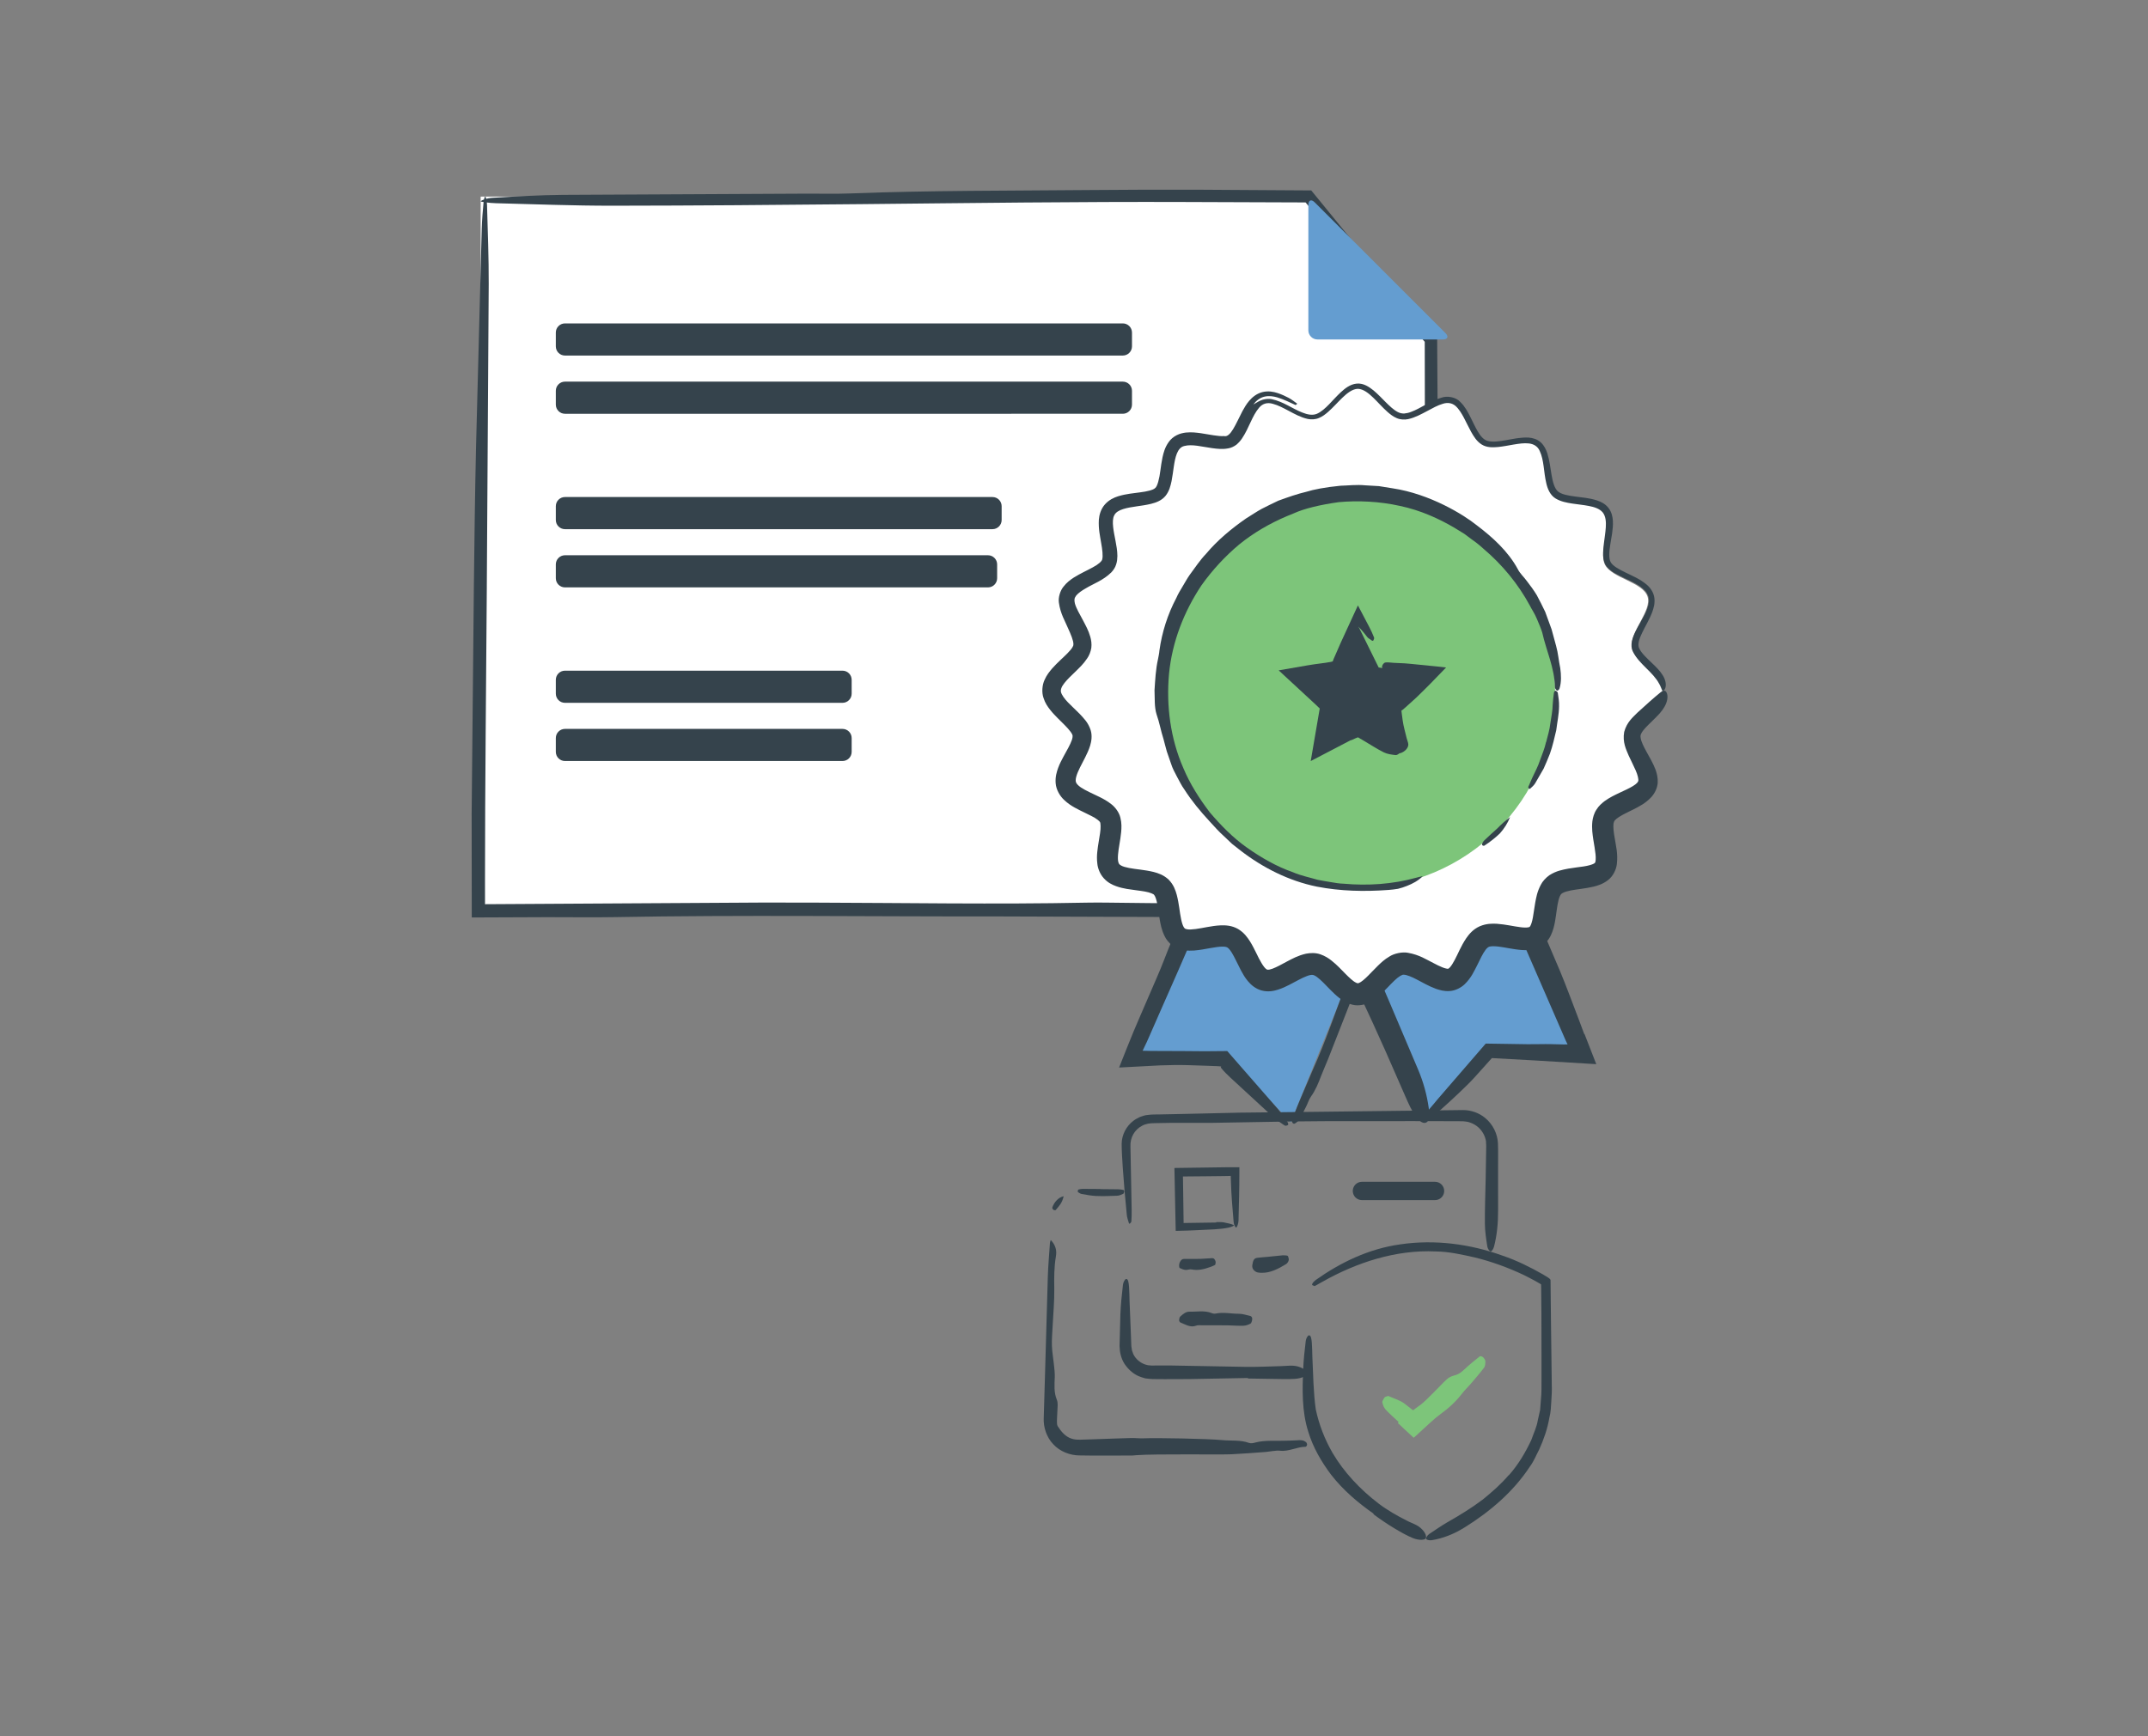 <?xml version="1.0" encoding="utf-8"?>
<!-- Generator: Adobe Illustrator 16.0.0, SVG Export Plug-In . SVG Version: 6.00 Build 0)  -->
<!DOCTYPE svg PUBLIC "-//W3C//DTD SVG 1.1//EN" "http://www.w3.org/Graphics/SVG/1.1/DTD/svg11.dtd">
<svg version="1.1" xmlns="http://www.w3.org/2000/svg" xmlns:xlink="http://www.w3.org/1999/xlink" x="0px" y="0px" width="235px"
	 height="190px" viewBox="0 0 235 190" enable-background="new 0 0 235 190" xml:space="preserve">
<rect x="0" y="0" width="235" height="190" fill="#808080" stroke="none"/>
<g id="Layer_2" display="none">
	<g display="inline">
		<path fill="none" stroke="#49505A" stroke-width="5" stroke-linejoin="round" d="M162.485,36.971"/>
	</g>
	<g display="inline">
		<g>
			<g>
				<path fill="#FFFFFF" d="M170.104,50H157v-7.547c0-1.53-1.436-2.453-2.964-2.453h-11.079c-1.531,0-2.957,0.923-2.957,2.453V50H98
					v-7.547C98,40.923,96.501,40,94.973,40H83.894C82.363,40,81,40.923,81,42.453V50H65.829C62.895,50,61,53.402,61,57.352v19.474
					V153h109.318H175V78.587V57.352C175,53.4,173.036,50,170.104,50z"/>
				<g>
					<path fill="#35434C" d="M97.775,49.36c-0.217-2.182-0.348-4.421-0.415-6.697c0.032-1.052-0.574-1.954-1.472-2.358
						c-0.458-0.182-0.918-0.194-1.535-0.191l-1.742-0.022l-5.194-0.075l-2.597-0.025c-0.894-0.019-1.68-0.048-2.335,0.421
						c-0.637,0.445-1.052,1.191-1.079,1.974L81.39,44.98c-0.001,1.822-0.003,3.646-0.005,5.472
						c-2.037,0.002-4.085,0.004-6.135,0.007l-7.956-0.008c-0.65,0.011-1.356-0.034-1.955,0.026c-0.617,0.081-1.21,0.319-1.734,0.668
						c-1.057,0.699-1.821,1.804-2.291,3c-0.483,1.209-0.631,2.504-0.608,3.827l-0.026,3.98l-0.047,7.959
						c-0.02,5.308-0.039,10.621-0.059,15.921c0.056,5.08,0.112,10.151,0.167,15.23c0.037,3.589,0.09,7.191,0.078,10.779
						c-0.023,6.365-0.088,12.664,0.178,18.964c0.117,2.765,0.056,5.896,0.048,8.859l-0.07,11.459
						c-0.005,0.411-0.01,0.826-0.015,1.237c0.352-0.002,0.7-0.004,1.042-0.007c6.743-0.144,13.524-0.116,20.306-0.129l38.827-0.123
						l13.357-0.043c3.605,0.008,7.218,0.017,10.817,0.024c4.376,0.002,16.404,0.006,29.397,0.011
						c0.057-13.36,0.117-27.791,0.145-34.055c0.074-7.394-0.033-14.865,0.239-22.192c0.065-1.764,0.011-3.816-0.041-5.671
						c-0.216-7.798-0.108-18.332-0.151-26.171l-0.012-4.126c-0.033-1.374,0.075-2.779-0.147-4.023
						c-0.398-2.37-1.872-4.575-3.897-5.188c-0.375-0.132-0.794-0.226-0.731-0.306c0.031-0.031,0.221-0.061,0.462-0.079
						c0.237,0.004,0.53,0.024,0.732,0.099c1.75,0.557,2.967,2.107,3.615,3.751c0.33,0.832,0.531,1.714,0.612,2.608
						c0.069,0.901,0.062,1.775,0.096,2.664c0.097,3.543,0.181,7.1,0.132,10.767c-0.039,2.911,0.082,8.561,0.105,11.525
						c0.066,9.537,0.133,19.075,0.198,28.616c0.002,5.685,0.006,25.155,0.011,43.148c-15.775,0.029-30.271,0.057-37.643,0.07
						l-3.18,0.026c-14.646-0.003-29.294-0.005-43.938-0.008l-31.462-0.08l0.135-44.997l0.108-38.136l0.027-9.534l0.007-2.383
						c0.011-0.782-0.027-1.606,0.104-2.43c0.238-1.627,0.87-3.239,2.021-4.479c0.573-0.614,1.286-1.123,2.099-1.408
						c0.401-0.153,0.833-0.23,1.264-0.249c0.43-0.026,0.803-0.005,1.208-0.01l4.767,0.015l9.235,0.031l0.013-3.672l0.014-3.502
						c-0.005-0.584,0.085-1.284,0.445-1.812c0.333-0.544,0.832-0.98,1.417-1.237c0.597-0.245,1.263-0.238,1.822-0.229l1.75,0.011
						l3.5,0.024l3.5,0.026l1.754,0.02c0.622,0.013,1.223,0.252,1.708,0.624c0.493,0.369,0.852,0.911,1.006,1.503
						c0.169,0.603,0.107,1.201,0.112,1.776l-0.025,3.5C97.837,47.743,97.798,48.551,97.775,49.36z"/>
					<path fill="#35434C" d="M156.961,44l-0.005,6.222l7.927-0.083c1.476,0.018,2.955-0.01,4.423,0.008
						c0.312,0.005,0.846,0.065,0.796,0.093c-0.14,0.081-0.43,0.187-0.839,0.206c-1.604,0.075-3.271,0.152-4.926,0.159l-7.97,0.024
						l-0.006-5.576l0.004-2.569c0.01-0.736-0.346-1.433-0.914-1.879c-0.333-0.257-0.734-0.44-1.159-0.473
						c-0.406-0.06-0.977-0.024-1.456-0.043l-3.006-0.042c-2.002-0.036-4.002-0.071-5.999-0.107c-0.505-0.011-0.99-0.045-1.424-0.001
						c-0.435,0.09-0.881,0.238-1.234,0.542c-0.111,0.067-0.229,0.152-0.219,0.104c0.019-0.127,0.109-0.285,0.28-0.441
						c0.506-0.401,1.165-0.607,1.815-0.621l1.877-0.018l7.317,0.002l1.832,0.006c0.65,0.009,1.286,0.251,1.789,0.653
						c0.498,0.404,0.891,1.151,1.021,1.789c0.128,0.651,0.072,1.044,0.084,2.044H156.961z"/>
					<path fill="#35434C" d="M137.193,50.254c-4.638,0.4-9.503,0.341-14.4,0.189c-0.229-0.007-0.505-0.098-0.474-0.146
						c0.033-0.052,0.339-0.112,0.642-0.144c0.32-0.034,0.775-0.053,1.177-0.055C128.486,50.078,132.837,50.063,137.193,50.254z"/>
				</g>
			</g>
			<g>
				<g>
					<path fill="#649DD0" d="M157.102,137.029c-0.586-0.544-1.191-1.067-1.747-1.645c-0.227-0.234-0.373-0.563-0.493-0.9
						c-0.037-0.103,0.103-0.388,0.226-0.565c0.054-0.076,0.274-0.095,0.416-0.13c0.033-0.008,0.057,0.016,0.082,0.028
						c0.698,0.367,1.481,0.637,2.077,1.122l1.067,0.856c0.251,0.206,0.181,0.132,0.2,0.139c0.006-0.006,0.008-0.013,0.008-0.017
						c0.001-0.008-0.003,0,0.011,0.008c0.261-0.224,0.567-0.473,0.866-0.689c0.761-0.556,1.396-1.254,2.073-1.904
						c0.577-0.555,1.112-1.154,1.706-1.69c0.264-0.239,0.59-0.423,0.952-0.542c0.57-0.188,0.979-0.549,1.384-0.93
						c0.622-0.587,1.284-1.133,1.948-1.676c0.066-0.054,0.285-0.017,0.391,0.072c0.108,0.09,0.24,0.345,0.229,0.441
						c-0.034,0.288-0.069,0.597-0.22,0.784c-0.591,0.737-1.222,1.436-1.848,2.14c-0.386,0.435-0.811,0.832-1.18,1.283
						c-0.827,1.014-1.775,1.893-2.816,2.683c-0.464,0.351-0.9,0.733-1.329,1.123l-1.835,1.691l-0.281,0.255l-1.192-1.094
						l-0.787-0.741L157.102,137.029z"/>
				</g>
			</g>
			<g>
				<path fill="#35434C" d="M145,103.652c0,0.192-0.155,0.348-0.348,0.348h-10.305c-0.192,0-0.348-0.155-0.348-0.348v-6.305
					c0-0.192,0.155-0.348,0.348-0.348h10.305c0.192,0,0.348,0.155,0.348,0.348V103.652z"/>
				<g>
					<path fill="#35434C" d="M142.307,104.182c0.395,0.005,0.877-0.006,1.171,0.019c0.303,0.027,0.618,0.057,0.905,0.082
						c0.061,0.006,0.161,0.021,0.183,0.019c0.021,0.003,0.048,0.011,0.069-0.003c0.037-0.005,0.023-0.009,0.055-0.007
						c0.026-0.01,0.039-0.081,0.058-0.111c0.019-0.083,0.063,0.093,0.014,0.186c-0.043,0.158-0.337,0.168-0.547,0.186
						c-0.642,0.053-1.428,0.092-2.194,0.107c-2.358,0.041-4.729,0.081-7.108,0.122c-0.1,0-0.406,0.02-0.596-0.169
						c-0.194-0.184-0.183-0.497-0.181-0.597l-0.009-0.896l-0.018-1.793l-0.017-1.793l-0.008-0.897l-0.004-0.448l-0.002-0.225
						c-0.003-0.066-0.007-0.143,0.032-0.303c0.056-0.273,0.316-0.484,0.601-0.494l0.463-0.006l0.897-0.007l1.796-0.073L141.459,97
						h2.23l0.558,0.063l0.279,0.031c0.144,0.019,0.359,0.065,0.49,0.195c0.137,0.123,0.218,0.306,0.231,0.491
						c0.008,0.137,0.001,0.202,0.002,0.305l-0.004,0.561c-0.015,1.488-0.028,2.979-0.043,4.463
						c-0.004,0.415-0.094,1.038-0.148,1.079c-0.056,0.042-0.157-0.423-0.172-0.829c-0.035-1.047-0.071-2.103-0.107-3.163
						l-0.043-1.599l-0.019-0.782c-0.032-0.148-0.126-0.156-0.452-0.141c-1.892,0.012-3.79,0.024-5.69,0.037l-2.854,0.01
						l-0.534,0.003C134.881,97.721,135,97.721,135,97.8v1.349l0.004,3.291L135,104.085v0.098l-0.16,0.021
						c0.008,0.01-0.069-0.102-0.058-0.096c0.012,0.008-0.063-0.107-0.047-0.107h0.173l0.823,0.121l6.584,0.027L142.307,104.182z"/>
				</g>
			</g>
			<g>
				<path fill="#35434C" d="M124,103.652c0,0.192-0.155,0.348-0.348,0.348h-10.305c-0.192,0-0.348-0.155-0.348-0.348v-6.305
					c0-0.192,0.156-0.348,0.348-0.348h10.305c0.192,0,0.348,0.155,0.348,0.348V103.652z"/>
				<g>
					<path fill="#35434C" d="M120.679,104.182c0.396,0.005,0.877-0.006,1.171,0.019c0.303,0.027,0.618,0.057,0.905,0.082
						c0.061,0.006,0.161,0.021,0.183,0.019c0.021,0.003,0.048,0.011,0.069-0.003c0.037-0.005,0.023-0.009,0.055-0.007
						c0.026-0.01,0.039-0.081,0.058-0.111c0.019-0.083,0.063,0.093,0.014,0.186c-0.043,0.158-0.336,0.168-0.547,0.186
						c-0.642,0.053-1.428,0.092-2.193,0.107c-2.359,0.041-4.729,0.081-7.108,0.122c-0.1,0-0.407,0.019-0.596-0.169
						c-0.194-0.186-0.181-0.498-0.18-0.597l-0.009-0.896l-0.018-1.793l-0.017-1.794l-0.008-0.896l-0.004-0.448l-0.002-0.225
						c-0.003-0.066-0.007-0.143,0.032-0.303c0.055-0.272,0.316-0.484,0.6-0.494l0.464-0.006l0.897-0.007l1.795-0.073L119.832,97
						h2.23l0.558,0.063l0.279,0.031c0.144,0.019,0.359,0.065,0.49,0.196c0.137,0.123,0.218,0.306,0.23,0.491
						c0.008,0.136,0.001,0.202,0.002,0.305l-0.004,0.56c-0.015,1.488-0.028,2.979-0.043,4.463c-0.004,0.416-0.094,1.038-0.148,1.079
						c-0.056,0.042-0.157-0.423-0.172-0.829c-0.035-1.047-0.071-2.102-0.107-3.162l-0.043-1.599l-0.019-0.783
						c-0.032-0.148-0.126-0.156-0.451-0.141c-1.892,0.012-3.79,0.024-5.691,0.037l-2.853,0.01l-0.721,0.003
						C113.068,97.721,113,97.721,113,97.8v1.349l0.004,3.291L113,104.085v0.098l0.025,0.021c0.009,0.01,0.025-0.102,0.037-0.096
						c0.012,0.008,0.03-0.107,0.046-0.107h0.173l0.823,0.121l6.583,0.027L120.679,104.182z"/>
				</g>
			</g>
			<g>
				<path fill="#35434C" d="M164,103.652c0,0.192-0.155,0.348-0.348,0.348h-10.305c-0.192,0-0.348-0.155-0.348-0.348v-6.305
					c0-0.192,0.155-0.348,0.348-0.348h10.305c0.192,0,0.348,0.155,0.348,0.348V103.652z"/>
				<g>
					<path fill="#35434C" d="M161.408,104.181c0.396,0.006,0.879-0.005,1.173,0.02c0.303,0.027,0.619,0.056,0.906,0.082
						c0.062,0.005,0.16,0.021,0.184,0.018c0.021,0.004,0.047,0.012,0.068-0.002c0.037-0.005,0.024-0.009,0.056-0.007
						c0.025-0.01,0.039-0.081,0.058-0.111c0.019-0.083,0.063,0.094,0.014,0.186c-0.043,0.158-0.338,0.168-0.549,0.186
						c-0.642,0.053-1.429,0.092-2.196,0.108c-2.361,0.04-4.735,0.08-7.117,0.121c-0.089-0.006-0.119,0.016-0.255-0.012
						c-0.128-0.012-0.243-0.063-0.34-0.148c-0.198-0.172-0.196-0.499-0.191-0.598l-0.009-0.897l-0.018-1.795l-0.017-1.796
						l-0.008-0.898l-0.004-0.449l-0.002-0.225c-0.003-0.066-0.007-0.144,0.032-0.304c0.056-0.273,0.316-0.484,0.602-0.494
						l0.464-0.006l0.898-0.007l1.798-0.073L160.552,97h2.233h0.559h0.279c0.126,0,0.356,0.104,0.485,0.231
						c0.141,0.118,0.228,0.325,0.243,0.509c0.012,0.154,0.002,0.219,0.005,0.325l-0.005,0.566c-0.014,1.491-0.028,2.985-0.042,4.472
						c-0.005,0.417-0.094,1.041-0.149,1.082c-0.056,0.042-0.157-0.422-0.172-0.829c-0.035-1.049-0.071-2.104-0.107-3.166
						l-0.043-1.601l-0.02-0.779c-0.025-0.152-0.139-0.147-0.46-0.137c-1.895,0.013-3.795,0.025-5.699,0.037l-2.856,0.01
						l-0.576,0.003C153.924,97.722,154,97.72,154,97.801v1.35l-0.119,3.295l-0.061,1.648c-0.001,0.09-0.033,0.104-0.029,0.111
						c0.005,0.012-0.004-0.1,0.009-0.094c0.011,0.01,0.007-0.111,0.021-0.111h0.181l0.824,0.121l6.592,0.026L161.408,104.181z"/>
				</g>
			</g>
			<g>
				<path fill="#35434C" d="M145,119.652c0,0.192-0.155,0.348-0.348,0.348h-10.305c-0.192,0-0.348-0.155-0.348-0.348v-6.305
					c0-0.192,0.155-0.348,0.348-0.348h10.305c0.192,0,0.348,0.155,0.348,0.348V119.652z"/>
				<g>
					<path fill="#35434C" d="M142.307,119.721c0.395,0.005,0.877-0.006,1.171,0.019c0.303,0.027,0.618,0.057,0.905,0.082
						c0.061,0.006,0.161,0.021,0.183,0.019c0.021,0.003,0.048,0.011,0.069-0.003c0.037-0.005,0.023-0.009,0.055-0.007
						c0.026-0.01,0.039-0.081,0.058-0.111c0.019-0.083,0.063,0.093,0.014,0.186c-0.043,0.158-0.337,0.168-0.547,0.186
						c-0.642,0.053-1.428,0.092-2.194,0.107c-2.358,0.041-4.729,0.081-7.108,0.122c-0.1,0-0.406,0.02-0.596-0.169
						c-0.194-0.184-0.183-0.497-0.181-0.597l-0.009-0.896l-0.018-1.793l-0.017-1.793l-0.008-0.897l-0.004-0.448l-0.002-0.225
						c-0.003-0.066-0.007-0.143,0.032-0.303c0.056-0.273,0.316-0.484,0.601-0.494l0.463-0.006l0.897-0.007l1.796,0.157l3.592,0.151
						h2.23l0.558-0.168l0.279-0.084c0.144,0.019,0.359,0.008,0.49,0.138c0.137,0.123,0.218,0.277,0.231,0.463
						c0.008,0.137,0.001,0.188,0.002,0.29l-0.004,0.553c-0.015,1.488-0.028,2.976-0.043,4.46c-0.004,0.415-0.094,1.035-0.148,1.076
						c-0.056,0.042-0.157-0.423-0.172-0.829c-0.035-1.047-0.071-2.104-0.107-3.164l-0.043-1.599l-0.019-0.782
						c-0.032-0.148-0.126-0.156-0.452-0.141c-1.892,0.012-3.79,0.024-5.69,0.037l-2.854,0.01l-0.534,0.003
						c-0.303-0.003-0.184-0.003-0.184,0.076v1.349l0.004,3.291L135,119.624v0.098l-0.16,0.021c0.008,0.01-0.069,0.129-0.058,0.135
						c0.012,0.008-0.063,0.123-0.047,0.123h0.173l0.823-0.109l6.584-0.088L142.307,119.721z"/>
				</g>
			</g>
			<g>
				<path fill="#35434C" d="M124,119.652c0,0.192-0.155,0.348-0.348,0.348h-10.305c-0.192,0-0.348-0.155-0.348-0.348v-6.305
					c0-0.192,0.156-0.348,0.348-0.348h10.305c0.192,0,0.348,0.155,0.348,0.348V119.652z"/>
				<g>
					<path fill="#35434C" d="M120.679,119.721c0.396,0.005,0.877-0.006,1.171,0.019c0.303,0.027,0.618,0.057,0.905,0.082
						c0.061,0.006,0.161,0.021,0.183,0.019c0.021,0.003,0.048,0.011,0.069-0.003c0.037-0.005,0.023-0.009,0.055-0.007
						c0.026-0.01,0.039-0.081,0.058-0.111c0.019-0.083,0.063,0.093,0.014,0.186c-0.043,0.158-0.336,0.168-0.547,0.186
						c-0.642,0.053-1.428,0.092-2.193,0.107c-2.359,0.041-4.729,0.081-7.108,0.122c-0.1,0-0.407,0.019-0.596-0.169
						c-0.194-0.186-0.181-0.498-0.18-0.597l-0.009-0.896l-0.018-1.793l-0.017-1.794l-0.008-0.896l-0.004-0.448l-0.002-0.225
						c-0.003-0.066-0.007-0.143,0.032-0.303c0.055-0.272,0.316-0.484,0.6-0.494l0.464-0.006l0.897-0.007l1.795,0.157l3.592,0.151
						h2.23l0.558-0.168l0.279-0.084c0.144,0.019,0.359,0.008,0.49,0.139c0.137,0.123,0.218,0.277,0.23,0.463
						c0.008,0.136,0.001,0.188,0.002,0.29l-0.004,0.552c-0.015,1.488-0.028,2.976-0.043,4.46c-0.004,0.416-0.094,1.035-0.148,1.076
						c-0.056,0.042-0.157-0.423-0.172-0.829c-0.035-1.047-0.071-2.103-0.107-3.163l-0.043-1.599l-0.019-0.783
						c-0.032-0.148-0.126-0.156-0.451-0.141c-1.892,0.012-3.79,0.024-5.691,0.037l-2.853,0.01l-0.721,0.003
						c-0.303-0.003-0.371-0.003-0.371,0.076v1.349l0.004,3.291L113,119.624v0.098l0.025,0.021c0.009,0.01,0.025,0.129,0.037,0.135
						c0.012,0.008,0.03,0.123,0.046,0.123h0.173l0.823-0.109l6.583-0.088L120.679,119.721z"/>
				</g>
			</g>
			<g>
				<path fill="#35434C" d="M105,119.652c0,0.192-0.156,0.348-0.348,0.348H94.348c-0.192,0-0.348-0.155-0.348-0.348v-6.305
					c0-0.192,0.156-0.348,0.348-0.348h10.305c0.192,0,0.348,0.155,0.348,0.348V119.652z"/>
				<g>
					<path fill="#35434C" d="M101.595,119.721c0.395,0.005,0.877-0.006,1.171,0.019c0.302,0.027,0.618,0.057,0.905,0.082
						c0.061,0.006,0.161,0.021,0.183,0.019c0.021,0.003,0.047,0.011,0.069-0.003c0.038-0.005,0.024-0.009,0.055-0.007
						c0.026-0.01,0.039-0.081,0.058-0.111c0.019-0.083,0.063,0.093,0.014,0.186c-0.043,0.158-0.337,0.168-0.548,0.186
						c-0.641,0.053-1.427,0.092-2.193,0.107c-2.358,0.041-4.729,0.081-7.108,0.122c-0.1,0-0.407,0.019-0.596-0.169
						c-0.194-0.186-0.181-0.498-0.18-0.597l-0.009-0.896l-0.018-1.793l-0.017-1.794l-0.008-0.896l-0.004-0.448l-0.002-0.225
						c-0.003-0.066-0.007-0.143,0.032-0.303c0.055-0.272,0.316-0.484,0.6-0.494l0.464-0.006l0.897-0.007l1.795,0.157l3.592,0.151
						h2.229l0.558-0.168l0.279-0.084c0.145,0.019,0.359,0.008,0.49,0.139c0.137,0.123,0.218,0.277,0.231,0.463
						c0.007,0.136,0.001,0.188,0.002,0.29l-0.004,0.552c-0.014,1.488-0.028,2.976-0.043,4.46c-0.004,0.416-0.093,1.035-0.148,1.076
						c-0.056,0.042-0.157-0.423-0.171-0.829c-0.036-1.047-0.072-2.103-0.108-3.163l-0.043-1.599l-0.019-0.783
						c-0.032-0.148-0.125-0.156-0.451-0.141c-1.892,0.012-3.79,0.024-5.691,0.037l-2.853,0.01l-0.679,0.003
						C94.026,113.26,94,113.26,94,113.339v1.349l0.004,3.291L94,119.624v0.098l-0.017,0.021c0.009,0.01,0.004,0.129,0.016,0.135
						c0.012,0.008,0.009,0.123,0.025,0.123h0.173l0.823-0.109l6.583-0.088L101.595,119.721z"/>
				</g>
			</g>
			<g>
				<path fill="#35434C" d="M84,119.652c0,0.192-0.156,0.348-0.348,0.348H73.348c-0.192,0-0.348-0.155-0.348-0.348v-6.305
					c0-0.192,0.156-0.348,0.348-0.348h10.305c0.192,0,0.348,0.155,0.348,0.348V119.652z"/>
				<g>
					<path fill="#35434C" d="M81.24,119.721c0.395,0.005,0.877-0.006,1.171,0.019c0.302,0.027,0.618,0.057,0.905,0.082
						c0.061,0.006,0.161,0.021,0.183,0.019c0.021,0.003,0.047,0.011,0.069-0.003c0.038-0.005,0.024-0.009,0.055-0.007
						c0.026-0.01,0.039-0.081,0.058-0.111c0.019-0.083,0.063,0.093,0.014,0.186c-0.043,0.158-0.337,0.168-0.548,0.186
						c-0.641,0.053-1.427,0.092-2.193,0.107c-2.359,0.041-4.729,0.081-7.108,0.122c-0.1,0-0.407,0.02-0.596-0.169
						c-0.194-0.184-0.182-0.497-0.181-0.597l-0.009-0.896l-0.018-1.793l-0.017-1.793l-0.008-0.897l-0.004-0.448l-0.002-0.225
						c-0.003-0.066-0.007-0.143,0.032-0.303c0.056-0.273,0.316-0.484,0.601-0.494l0.463-0.006l0.897-0.007l1.795,0.157L80.393,113
						h2.23l0.558-0.168l0.279-0.084c0.143,0.019,0.359,0.008,0.49,0.138c0.138,0.123,0.219,0.277,0.232,0.463
						c0.007,0.137,0.001,0.188,0.002,0.29l-0.004,0.553c-0.014,1.488-0.028,2.976-0.043,4.46c-0.004,0.415-0.093,1.035-0.148,1.076
						c-0.056,0.042-0.157-0.423-0.171-0.829c-0.036-1.047-0.072-2.104-0.108-3.164l-0.043-1.599l-0.019-0.782
						c-0.032-0.148-0.126-0.156-0.452-0.141c-1.892,0.012-3.791,0.024-5.691,0.037l-2.853,0.01l-0.501,0.003
						c-0.303-0.003-0.15-0.003-0.15,0.076v1.349l0.004,3.291L74,119.624v0.098l-0.194,0.021c0.009,0.01-0.085,0.129-0.073,0.135
						c0.012,0.008-0.08,0.123-0.064,0.123h0.174l0.823-0.109l6.584-0.088L81.24,119.721z"/>
				</g>
			</g>
			<g>
				<path fill="#35434C" d="M164,119.652c0,0.192-0.155,0.348-0.348,0.348h-10.305c-0.192,0-0.348-0.155-0.348-0.348v-6.305
					c0-0.192,0.155-0.348,0.348-0.348h10.305c0.192,0,0.348,0.155,0.348,0.348V119.652z"/>
				<g>
					<path fill="#35434C" d="M161.408,119.72c0.396,0.006,0.879-0.005,1.173,0.02c0.303,0.027,0.619,0.056,0.906,0.082
						c0.062,0.005,0.16,0.021,0.184,0.018c0.021,0.004,0.047,0.012,0.068-0.002c0.037-0.005,0.024-0.009,0.056-0.007
						c0.025-0.01,0.039-0.081,0.058-0.111c0.019-0.083,0.063,0.094,0.014,0.186c-0.043,0.158-0.338,0.168-0.549,0.186
						c-0.642,0.053-1.429,0.092-2.196,0.108c-2.361,0.04-4.735,0.08-7.117,0.121c-0.089-0.006-0.119,0.016-0.255-0.012
						c-0.128-0.012-0.243-0.063-0.34-0.148c-0.198-0.172-0.196-0.499-0.191-0.598l-0.009-0.897l-0.018-1.795l-0.017-1.796
						l-0.008-0.898l-0.004-0.449l-0.002-0.225c-0.003-0.066-0.007-0.144,0.032-0.304c0.056-0.273,0.316-0.484,0.602-0.494
						l0.464-0.006l0.898-0.007l1.798,0.157l3.597,0.152h2.233h0.559h0.279c0.126,0,0.356-0.126,0.485,0.001
						c0.141,0.118,0.228,0.21,0.243,0.394c0.012,0.154,0.002,0.161,0.005,0.268l-0.005,0.538c-0.014,1.491-0.028,2.971-0.042,4.457
						c-0.005,0.417-0.094,1.033-0.149,1.074c-0.056,0.042-0.157-0.425-0.172-0.832c-0.035-1.049-0.071-2.107-0.107-3.169
						l-0.043-1.601l-0.02-0.78c-0.025-0.152-0.139-0.147-0.46-0.137c-1.895,0.013-3.795,0.025-5.699,0.037l-2.856,0.01l-0.576,0.003
						c-0.303-0.002-0.227-0.004-0.227,0.077v1.35l-0.119,3.295l-0.061,1.648c-0.001,0.09-0.033,0.104-0.029,0.111
						c0.005,0.012-0.004,0.131,0.009,0.137c0.011,0.01,0.007,0.119,0.021,0.119h0.181l0.824-0.109l6.592-0.089L161.408,119.72z"/>
				</g>
			</g>
			<g>
				<path fill="#35434C" d="M145,136.652c0,0.192-0.155,0.348-0.348,0.348h-10.305c-0.192,0-0.348-0.155-0.348-0.348v-6.305
					c0-0.192,0.155-0.348,0.348-0.348h10.305c0.192,0,0.348,0.155,0.348,0.348V136.652z"/>
				<g>
					<path fill="#35434C" d="M142.307,136.67c0.395,0.005,0.877-0.006,1.171,0.019c0.303,0.027,0.618,0.057,0.905,0.082
						c0.061,0.006,0.161,0.021,0.183,0.019c0.021,0.003,0.048,0.011,0.069-0.003c0.037-0.005,0.023-0.009,0.055-0.007
						c0.026-0.01,0.039-0.081,0.058-0.111c0.019-0.083,0.063,0.093,0.014,0.186c-0.043,0.158-0.337,0.168-0.547,0.186
						c-0.642,0.053-1.428,0.092-2.194,0.107c-2.358,0.041-4.729,0.081-7.108,0.122c-0.1,0-0.406,0.02-0.596-0.169
						c-0.194-0.184-0.183-0.497-0.181-0.597l-0.009-0.896l-0.018-1.793l-0.017-1.793l-0.008-0.897l-0.004-0.448l-0.002-0.225
						c-0.003-0.066-0.007-0.143,0.032-0.303c0.056-0.273,0.316-0.484,0.601-0.494l0.463-0.006l0.897-0.007l1.796,0.183l3.592,0.177
						h2.23l0.558-0.193l0.279-0.097c0.144,0.019,0.359,0.001,0.49,0.131c0.137,0.123,0.218,0.274,0.231,0.46
						c0.008,0.137,0.001,0.187,0.002,0.289l-0.004,0.552c-0.015,1.488-0.028,2.975-0.043,4.459
						c-0.004,0.415-0.094,1.036-0.148,1.077c-0.056,0.042-0.157-0.424-0.172-0.83c-0.035-1.047-0.071-2.104-0.107-3.164
						l-0.043-1.599l-0.019-0.782c-0.032-0.148-0.126-0.156-0.452-0.141c-1.892,0.012-3.79,0.024-5.69,0.037l-2.854,0.01
						l-0.534,0.003c-0.303-0.003-0.184-0.003-0.184,0.076v1.349l0.004,3.291L135,136.573v0.098l-0.16,0.021
						c0.008,0.01-0.069,0.154-0.058,0.16c0.012,0.008-0.063,0.148-0.047,0.148h0.173l0.823-0.135l6.584-0.101L142.307,136.67z"/>
				</g>
			</g>
			<g>
				<path fill="#35434C" d="M124,136.652c0,0.192-0.155,0.348-0.348,0.348h-10.305c-0.192,0-0.348-0.155-0.348-0.348v-6.305
					c0-0.192,0.156-0.348,0.348-0.348h10.305c0.192,0,0.348,0.155,0.348,0.348V136.652z"/>
				<g>
					<path fill="#35434C" d="M120.679,136.67c0.396,0.005,0.877-0.006,1.171,0.019c0.303,0.027,0.618,0.057,0.905,0.082
						c0.061,0.006,0.161,0.021,0.183,0.019c0.021,0.003,0.048,0.011,0.069-0.003c0.037-0.005,0.023-0.009,0.055-0.007
						c0.026-0.01,0.039-0.081,0.058-0.111c0.019-0.083,0.063,0.093,0.014,0.186c-0.043,0.158-0.336,0.168-0.547,0.186
						c-0.642,0.053-1.428,0.092-2.193,0.107c-2.359,0.041-4.729,0.081-7.108,0.122c-0.1,0-0.407,0.019-0.596-0.169
						c-0.194-0.186-0.181-0.498-0.18-0.597l-0.009-0.896l-0.018-1.793l-0.017-1.794l-0.008-0.896l-0.004-0.448l-0.002-0.225
						c-0.003-0.066-0.007-0.143,0.032-0.303c0.055-0.272,0.316-0.484,0.6-0.494l0.464-0.006l0.897-0.007l1.795,0.183l3.592,0.177
						h2.23l0.558-0.193l0.279-0.097c0.144,0.019,0.359,0.001,0.49,0.132c0.137,0.123,0.218,0.274,0.23,0.46
						c0.008,0.136,0.001,0.187,0.002,0.289l-0.004,0.551c-0.015,1.488-0.028,2.975-0.043,4.459
						c-0.004,0.416-0.094,1.036-0.148,1.077c-0.056,0.042-0.157-0.424-0.172-0.83c-0.035-1.047-0.071-2.103-0.107-3.163
						l-0.043-1.599l-0.019-0.783c-0.032-0.148-0.126-0.156-0.451-0.141c-1.892,0.012-3.79,0.024-5.691,0.037l-2.853,0.01
						l-0.721,0.003c-0.303-0.003-0.371-0.003-0.371,0.076v1.349l0.004,3.291L113,136.573v0.098l0.025,0.021
						c0.009,0.01,0.025,0.154,0.037,0.16c0.012,0.008,0.03,0.148,0.046,0.148h0.173l0.823-0.135l6.583-0.101L120.679,136.67z"/>
				</g>
			</g>
			<g>
				<path fill="#35434C" d="M105,136.652c0,0.192-0.156,0.348-0.348,0.348H94.348c-0.192,0-0.348-0.155-0.348-0.348v-6.305
					c0-0.192,0.156-0.348,0.348-0.348h10.305c0.192,0,0.348,0.155,0.348,0.348V136.652z"/>
				<g>
					<path fill="#35434C" d="M101.595,136.67c0.395,0.005,0.877-0.006,1.171,0.019c0.302,0.027,0.618,0.057,0.905,0.082
						c0.061,0.006,0.161,0.021,0.183,0.019c0.021,0.003,0.047,0.011,0.069-0.003c0.038-0.005,0.024-0.009,0.055-0.007
						c0.026-0.01,0.039-0.081,0.058-0.111c0.019-0.083,0.063,0.093,0.014,0.186c-0.043,0.158-0.337,0.168-0.548,0.186
						c-0.641,0.053-1.427,0.092-2.193,0.107c-2.358,0.041-4.729,0.081-7.108,0.122c-0.1,0-0.407,0.019-0.596-0.169
						c-0.194-0.186-0.181-0.498-0.18-0.597l-0.009-0.896l-0.018-1.793l-0.017-1.794l-0.008-0.896l-0.004-0.448l-0.002-0.225
						c-0.003-0.066-0.007-0.143,0.032-0.303c0.055-0.272,0.316-0.484,0.6-0.494l0.464-0.006l0.897-0.007l1.795,0.183l3.592,0.177
						h2.229l0.558-0.193l0.279-0.097c0.145,0.019,0.359,0.001,0.49,0.132c0.137,0.123,0.218,0.274,0.231,0.46
						c0.007,0.136,0.001,0.187,0.002,0.289l-0.004,0.551c-0.014,1.488-0.028,2.975-0.043,4.459
						c-0.004,0.416-0.093,1.036-0.148,1.077c-0.056,0.042-0.157-0.424-0.171-0.83c-0.036-1.047-0.072-2.103-0.108-3.163
						l-0.043-1.599l-0.019-0.783c-0.032-0.148-0.125-0.156-0.451-0.141c-1.892,0.012-3.79,0.024-5.691,0.037l-2.853,0.01
						l-0.679,0.003c-0.303-0.003-0.329-0.003-0.329,0.076v1.349l0.004,3.291L94,136.573v0.098l-0.017,0.021
						c0.009,0.01,0.004,0.154,0.016,0.16c0.012,0.008,0.009,0.148,0.025,0.148h0.173l0.823-0.135l6.583-0.101L101.595,136.67z"/>
				</g>
			</g>
			<g>
				<path fill="#35434C" d="M84,136.652c0,0.192-0.156,0.348-0.348,0.348H73.348c-0.192,0-0.348-0.155-0.348-0.348v-6.305
					c0-0.192,0.156-0.348,0.348-0.348h10.305c0.192,0,0.348,0.155,0.348,0.348V136.652z"/>
				<g>
					<path fill="#35434C" d="M81.24,136.67c0.395,0.005,0.877-0.006,1.171,0.019c0.302,0.027,0.618,0.057,0.905,0.082
						c0.061,0.006,0.161,0.021,0.183,0.019c0.021,0.003,0.047,0.011,0.069-0.003c0.038-0.005,0.024-0.009,0.055-0.007
						c0.026-0.01,0.039-0.081,0.058-0.111c0.019-0.083,0.063,0.093,0.014,0.186c-0.043,0.158-0.337,0.168-0.548,0.186
						c-0.641,0.053-1.427,0.092-2.193,0.107c-2.359,0.041-4.729,0.081-7.108,0.122c-0.1,0-0.407,0.02-0.596-0.169
						c-0.194-0.184-0.182-0.497-0.181-0.597l-0.009-0.896l-0.018-1.793l-0.017-1.793l-0.008-0.897l-0.004-0.448l-0.002-0.225
						c-0.003-0.066-0.007-0.143,0.032-0.303c0.056-0.273,0.316-0.484,0.601-0.494l0.463-0.006l0.897-0.007l1.795,0.183L80.393,130
						h2.23l0.558-0.193l0.279-0.097c0.143,0.019,0.359,0.001,0.49,0.131c0.138,0.123,0.219,0.274,0.232,0.46
						c0.007,0.137,0.001,0.187,0.002,0.289l-0.004,0.552c-0.014,1.488-0.028,2.975-0.043,4.459
						c-0.004,0.415-0.093,1.036-0.148,1.077c-0.056,0.042-0.157-0.424-0.171-0.83c-0.036-1.047-0.072-2.104-0.108-3.164
						l-0.043-1.599l-0.019-0.782c-0.032-0.148-0.126-0.156-0.452-0.141c-1.892,0.012-3.791,0.024-5.691,0.037l-2.853,0.01
						l-0.501,0.003c-0.303-0.003-0.15-0.003-0.15,0.076v1.349l0.004,3.291L74,136.573v0.098l-0.194,0.021
						c0.009,0.01-0.085,0.154-0.073,0.16c0.012,0.008-0.08,0.148-0.064,0.148h0.174l0.823-0.135l6.584-0.101L81.24,136.67z"/>
				</g>
			</g>
			<g>
				<path fill="#7DC57A" d="M175,79V57.352C175,53.4,173.036,50,170.104,50H157v-7.547c0-1.53-1.436-2.453-2.964-2.453h-11.079
					c-1.531,0-2.957,0.923-2.957,2.453V50H98v-7.547C98,40.923,96.501,40,94.973,40H83.894C82.363,40,81,40.923,81,42.453V50H65.829
					C62.895,50,61,53.402,61,57.352V77"/>
				<g>
					<path fill="#35434C" d="M88.447,38.847c1.557,0.004,3.113,0.078,4.667,0.083L94.279,39h0.583c0.186,0,0.483-0.033,0.718-0.008
						c0.998,0.16,1.905,0.739,2.426,1.598c0.259,0.429,0.667,0.891,0.727,1.388C98.802,42.526,99,42.832,99,43.232v2.322
						l-0.217,3.815c13.605-0.073,26.943-0.145,40.428-0.217L139,42.705v-0.234l0.07-0.318c0.029-0.215,0.047-0.436,0.121-0.643
						c0.064-0.208,0.131-0.422,0.218-0.621l0.316-0.577c0.484-0.726,1.218-1.281,2.052-1.549c0.398-0.158,0.89-0.177,1.259-0.202
						l0.938-0.006l1.872-0.012l7.489-0.045l0.469-0.002l0.234-0.001l0.333,0.026c0.447,0.02,0.882,0.156,1.295,0.323
						c0.828,0.354,1.498,1.022,1.904,1.818c0.117,0.193,0.188,0.406,0.252,0.622c0.072,0.214,0.132,0.43,0.146,0.655
						c0.021,0.202,0.055,0.493,0.049,0.623l0.002,0.469l0.01,1.875l0.013,2.643l0.008,1.318l0.007,0.073l6.923-0.045l4.09-0.017
						l1.023-0.003c0.445,0.01,0.902,0.058,1.34,0.169c0.877,0.224,1.664,0.665,2.313,1.208c1.958,1.677,2.734,3.981,2.933,6.077
						c0.08,1.116,0.023,1.952,0.024,2.856c-0.015,0.888-0.028,1.75-0.042,2.587c-0.063,3.347-0.161,6.277-0.286,8.715
						c-0.252,4.875-0.62,7.776-1.074,8.096c-0.128,0.088-0.333-2.021-0.38-4.038c-0.093-3.665-0.185-7.284-0.271-10.689
						c-0.061-1.701-0.119-3.348-0.175-4.921c-0.037-0.773-0.058-1.595-0.131-2.22c-0.095-0.658-0.259-1.277-0.479-1.84
						c-0.293-0.741-1.001-2.197-2.233-2.915c-0.297-0.181-0.612-0.311-0.933-0.374c-0.158-0.042-0.319-0.058-0.479-0.061
						c-0.126-0.02-0.445-0.005-0.655-0.009c-0.938-0.006-1.826-0.012-2.579-0.017c-1.688-0.023-3.38-0.046-5.076-0.069
						c-2.091-0.017-4.188-0.035-6.29-0.052c0.011-1.853,0.021-3.709,0.032-5.568l0.013-2.196l0.005-1.099
						c-0.014-0.268-0.038-0.445-0.114-0.66c-0.151-0.403-0.478-0.748-0.878-0.918c-0.106-0.025-0.208-0.06-0.311-0.097
						c-0.11-0.004-0.218-0.016-0.327-0.035l-1.101-0.003l-4.411,0.098L144.111,41h-1.104l-0.353-0.074
						c-0.108,0.018-0.208,0.015-0.316,0.037c-0.41,0.16-0.759,0.47-0.922,0.881c-0.024,0.108-0.21,0.197-0.239,0.303
						c-0.004,0.115-0.178,0.2-0.178,0.326v1.104v2.207v5.509c-4-0.007-9.268-0.015-13.939-0.022
						c-4.309-0.028-8.521-0.057-12.771-0.085c-5.776-0.049-11.577-0.098-17.432-0.147l0.054-5.281l0.027-2.218l0.011-1.102
						l-0.036-0.396l-0.116-0.38c-0.207-0.491-0.623-0.894-1.123-1.083c-0.264-0.101-0.487-0.128-0.82-0.145l-1.107-0.01
						c-1.476-0.013-2.951-0.026-4.424-0.039c-1.473-0.014-2.943-0.028-4.411-0.042c-0.358,0-0.752-0.015-1.081-0.003
						c-0.283,0.009-0.559,0.068-0.82,0.177c-0.517,0.225-0.939,0.668-1.139,1.199c-0.108,0.276-0.135,0.525-0.153,0.863
						l-0.013,1.093l-0.026,2.181c-0.019,1.62-0.038,3.234-0.057,4.842c-2.881-0.042-5.742-0.085-8.577-0.127
						c-1.334-0.025-2.663-0.05-3.984-0.074c-0.661-0.014-1.32-0.027-1.977-0.041c-0.655-0.003-1.327-0.063-1.923,0.024
						c-1.239,0.175-2.317,0.998-3.071,2.003c-0.764,1.017-1.23,2.238-1.458,3.486c-0.204,1.259-0.152,2.536-0.215,3.789
						c-0.042,1.256-0.083,2.503-0.125,3.74c-0.133,3.669-0.273,7.513-0.396,10.886c-0.063,1.418-0.21,2.761-0.295,2.376
						c-0.07-0.306-0.153-3.262-0.148-4.956l0.035-9.902c0.013-1.668-0.004-3.258,0.035-4.991c0.083-1.813,0.61-3.645,1.737-5.173
						c0.56-0.76,1.286-1.438,2.174-1.902c0.444-0.227,0.92-0.419,1.426-0.503c0.497-0.111,1.051-0.099,1.419-0.099l4.948,0.02
						l8.992,0.04l0.017-3.256l0.009-2.08l0.004-1.04c0.004-0.182-0.005-0.328,0.009-0.539c0.021-0.226,0.04-0.454,0.077-0.678
						c0.187-0.897,0.736-1.703,1.483-2.217c0.379-0.251,0.795-0.441,1.24-0.547c0.444-0.094,0.929-0.108,1.23-0.1L88.447,38.847z"/>
				</g>
			</g>
			<g>
				<line fill="#FFFFFF" x1="61" y1="77" x2="175" y2="77"/>
				<g>
					<path fill="#35434C" d="M155.791,76.446l2.34,0.116c3.648,0.131,7.297,0.262,10.952,0.223c0.676-0.007,1.354,0.048,2.028,0.102
						c0.829,0.066,1.657,0.152,2.48,0.25c0.407,0.048,0.815,0.123,1.202,0.225c0.498,0.131,0.733,0.374,0.591,0.553
						c-0.21,0.261-0.537,0.122-0.834,0.123c-0.52,0.001-1.039,0.041-1.56,0.053l-10.01,0.233c-0.73,0.018-1.458,0.084-2.188,0.092
						l-15.339,0.151l-10.327,0.107l-10.021-0.028l-11.27,0.034l-2.193-0.029l-6.259,0.018l-3.123-0.051l-10.176-0.031l-6.728,0.039
						l-8.609,0.064l-4.07,0.024l-7.046-0.002c-1.266-0.002-2.485-0.186-3.657-0.524c-0.288-0.083-0.572-0.192-0.82-0.325
						c-0.507-0.271-0.489-0.797,0.043-1.05c0.254-0.121,0.559-0.208,0.856-0.255c0.406-0.063,0.828-0.092,1.244-0.099l5.166-0.064
						l2.968-0.072c1.667-0.049,3.333-0.14,5.001-0.152l10.804-0.016l4.376-0.086l4.382-0.044l6.576,0.022l3.602-0.018l10.492-0.019
						l9.232-0.01h6.73h0.47l9.394,0.204l7.039,0.013c1.617,0.016,3.233,0.119,4.85,0.18l1.406,0.075L155.791,76.446z"/>
				</g>
			</g>
		</g>
		<g>
			<path fill="#FFFFFF" d="M97,61c0,0.552-0.448,1-1,1H83c-0.552,0-1-0.448-1-1V42c0-0.552,0.448-1,1-1h13c0.552,0,1,0.448,1,1V61z"
				/>
			<g>
				<path fill="#35434C" d="M89.904,41.699l-5.004,0.008l-1.709-0.012c-0.095-0.003-0.11,0.004-0.11,0.004
					c-0.012-0.006-0.022,0.003-0.033,0.005c-0.023,0.002-0.04,0.019-0.061,0.03c-0.041,0.041-0.053,0.046-0.061,0.155l-0.037,3.419
					c-0.009,0.917-0.065,1.845-0.041,2.745c0.08,2.825,0.098,5.645,0.076,8.461l-0.054,4.067c0.017,0.075,0.061,0.164,0.148,0.192
					c0.036,0.022,0.053,0.022,0.282,0.029l0.527,0.013l2.107,0.056c1.741,0.059,3.479,0.117,5.217,0.176l2.603,0.102l1.3,0.053
					l0.649,0.026c0.149,0.004,0.299-0.038,0.428-0.125c0.112-0.063,0.246-0.187,0.333-0.319c0.094-0.128,0.133-0.261,0.167-0.239
					c0.121,0.069,0.3,0.535-0.089,0.971c-0.165,0.191-0.412,0.335-0.691,0.391c-0.288,0.053-0.44,0.059-0.673,0.087
					c-0.43,0.044-0.873,0.079-1.315,0.1c-2.779,0.135-5.554,0.27-8.349,0.357l-2.101,0.056l-0.263,0.005
					c-0.075,0.005-0.318-0.013-0.467-0.038c-0.336-0.079-0.662-0.225-0.919-0.464c-0.257-0.231-0.463-0.53-0.565-0.865
					c-0.061-0.166-0.083-0.339-0.097-0.515c-0.012-0.183-0.005-0.203-0.008-0.312c-0.014-1.412-0.011-2.832,0.017-4.263
					c0.023-2.435,0.046-4.876,0.069-7.319l0.019-3.664l0.016-1.831l0.011-0.915l0.006-0.458c0.004-0.253,0.059-0.557,0.182-0.804
					c0.298-0.642,0.979-1.061,1.675-1.055l1.139,0.023l2.265-0.018C88,40.048,89.517,40,91.051,40h4.235h0.265h0.132l0.217,0.086
					c0.299,0.029,0.586,0.187,0.824,0.367c0.246,0.177,0.421,0.448,0.546,0.719c0.045,0.142-0.097,0.292-0.089,0.442L97,41.846
					v0.135l0.184,2.118c-0.038,2.823,0.024,5.646-0.014,8.462c-0.042,2.401-0.205,4.765-0.359,7.127
					c-0.022,0.354-0.119,0.825-0.204,0.853c-0.08,0.025-0.211-0.409-0.236-0.738c-0.173-2.352-0.396-4.701-0.456-7.104
					c-0.046-2.577-0.089-5.159-0.135-7.744l-0.022-1.94l-0.01-0.97c-0.002-0.06,0.002-0.209-0.006-0.195
					c-0.007-0.002,0.005-0.008-0.005-0.01c0.004-0.011-0.015-0.008-0.012-0.017c-0.011,0.003-0.011-0.008-0.02-0.002
					c-0.018-0.004,0.053,0.001-0.177-0.001l-0.97,0.01l-1.94,0.021c-0.896,0.01-1.807-0.068-2.711-0.104L89.904,41.699z"/>
			</g>
		</g>
		<g>
			<path fill="#FFFFFF" d="M156,61c0,0.552-0.447,1-1,1h-13c-0.553,0-1-0.448-1-1V42c0-0.552,0.447-1,1-1h13c0.553,0,1,0.448,1,1V61
				z"/>
			<g>
				<path fill="#35434C" d="M148.343,41.699l-5.004,0.008l-1.71-0.012c-0.095-0.003-0.109,0.004-0.11,0.004
					c-0.013-0.006-0.021,0.003-0.032,0.005c-0.023,0.002-0.041,0.019-0.061,0.03c-0.041,0.041-0.054,0.046-0.062,0.155l-0.036,3.419
					c-0.01,0.917-0.065,1.845-0.041,2.745c0.079,2.825,0.098,5.645,0.076,8.461l-0.055,4.067c0.018,0.075,0.062,0.164,0.148,0.192
					c0.036,0.022,0.054,0.022,0.282,0.029l0.527,0.013l2.107,0.056c1.741,0.059,3.479,0.117,5.217,0.176l2.603,0.102l1.3,0.053
					l0.649,0.026c0.148,0.004,0.299-0.038,0.428-0.125c0.112-0.063,0.246-0.187,0.334-0.319c0.094-0.128,0.133-0.261,0.166-0.239
					c0.121,0.069,0.301,0.535-0.089,0.971c-0.165,0.191-0.411,0.335-0.691,0.391c-0.287,0.053-0.439,0.059-0.673,0.087
					c-0.43,0.044-0.873,0.079-1.315,0.1c-2.779,0.135-5.554,0.27-8.35,0.357l-2.101,0.056l-0.264,0.005
					c-0.074,0.005-0.318-0.013-0.467-0.038c-0.336-0.079-0.662-0.225-0.919-0.463c-0.258-0.231-0.463-0.53-0.565-0.865
					c-0.062-0.166-0.084-0.339-0.097-0.515c-0.013-0.184-0.006-0.203-0.009-0.312c-0.015-1.412-0.011-2.832,0.017-4.263
					c0.023-2.435,0.046-4.876,0.069-7.319l0.019-3.664l0.016-1.831l0.011-0.915l0.006-0.458c0.004-0.253,0.059-0.557,0.183-0.804
					c0.298-0.642,0.979-1.061,1.675-1.055l1.138,0.023l2.266-0.018c1.511,0.031,3.027-0.017,4.562-0.017h4.235h0.265h0.132
					l0.217,0.086c0.3,0.029,0.586,0.187,0.824,0.367c0.246,0.176,0.422,0.448,0.547,0.718c0.045,0.142,0.183,0.292,0.19,0.442
					l0.1,0.232v0.135l-0.097,2.118c-0.038,2.823-0.116,5.645-0.154,8.462c-0.041,2.401-0.274,4.765-0.429,7.127
					c-0.023,0.354-0.154,0.825-0.239,0.853c-0.08,0.025-0.229-0.409-0.254-0.738c-0.172-2.352-0.404-4.701-0.463-7.105
					c-0.047-2.577-0.095-5.159-0.141-7.744l-0.024-1.939l-0.012-0.97c-0.003-0.06,0.002-0.209-0.006-0.195
					c-0.007-0.003,0.004-0.008-0.006-0.01c0.005-0.011-0.015-0.008-0.012-0.017c-0.011,0.003-0.011-0.008-0.021-0.002
					c-0.017-0.004,0.053,0.001-0.177-0.001l-0.97,0.01l-1.939,0.021c-0.896,0.01-1.808-0.068-2.712-0.104L148.343,41.699z"/>
			</g>
		</g>
	</g>
</g>
<g id="Layer_3">
	<g>
		<g>
			<polygon fill="#FFFFFF" points="52.586,21.515 143.139,21.515 149.566,29.297 156.535,37.149 156.535,99.424 52.586,99.424 			
				"/>
			<g>
				<path fill="#35434C" d="M53.26,64.166c-0.071,10.753-0.198,21.505-0.199,32.257l0.002,2.525l30.325-0.179
					c1.881,0.002,3.767,0.004,5.649,0.006c9.938,0.027,19.878,0.204,29.819,0.004c0.793-0.016,1.618-0.013,2.418-0.002
					c5.874,0.077,11.75,0.109,17.627,0.118l17.085-0.021l-0.029-14.206l-0.084-47.267l-0.95-1.069
					c-2.088-2.365-4.206-4.706-6.263-7.099l-5.821-7.081l-13.069-0.047c-11.842-0.045-23.608,0.117-35.401,0.232
					c-9.116,0.088-18.252,0.166-27.383,0.174c-4.247,0.003-8.508-0.164-12.74-0.274c-0.649-0.017-1.713-0.151-1.657-0.21
					c0.132-0.139,0.633-0.343,1.337-0.383c2.471-0.142,5.063-0.298,7.659-0.32c8.856-0.044,17.729-0.088,26.596-0.133
					c1.614-0.007,3.31,0.037,4.829-0.023c8.693-0.337,17.641-0.291,26.467-0.375c3.927-0.037,7.874-0.044,11.824-0.032
					c4.057,0.026,8.115,0.051,12.157,0.077l0.52,0.636c2.116,2.598,4.225,5.197,6.385,7.75l6.868,7.662l0.061,9.562
					c0.007,3.1,0.013,6.201,0.02,9.304c0.015,1.338,0.03,2.68,0.045,4.02c0.021,13.512,0.041,27.024,0.062,40.533l-3.957,0.006
					c-5.379,0.023-10.757,0.048-16.131,0.071c-9.415-0.032-18.831-0.064-28.241-0.097c-13.966,0.021-27.95-0.18-41.905,0.077
					c-2.386,0.044-4.838-0.003-7.26,0.004c-2.771,0.011-5.544,0.021-8.311,0.033c-0.004-3.796-0.009-7.584-0.013-11.364
					c0.081-8.321,0.162-16.63,0.243-24.935c0.059-5.093,0.123-10.196,0.238-15.245c0.208-7.961,0.415-15.885,0.622-23.812
					c0.028-1.018,0.115-1.996,0.199-2.892c0.035-0.368,0.137-0.684,0.202-0.63c0.066,0.056,0.167,0.541,0.178,0.927
					c0.076,2.871,0.197,5.776,0.185,8.648c-0.07,11.027-0.14,22.046-0.209,33.07H53.26z"/>
			</g>
		</g>
		<g>
			<g>
				<g>
					<g>
						<path fill="#649DD0" d="M143.139,36.149c0,0.55,0.45,1,1,1h13.701c0.55,0,0.682-0.318,0.293-0.707l-14.287-14.29
							c-0.389-0.389-0.707-0.257-0.707,0.293V36.149z"/>
					</g>
				</g>
				<g>
					<g>
						<path fill="#35434C" d="M60.809,36.391c0-0.55,0.45-1,1-1h61.035c0.55,0,1,0.45,1,1v1.517c0,0.55-0.45,1-1,1H61.809
							c-0.55,0-1-0.45-1-1V36.391z"/>
					</g>
				</g>
				<g>
					<g>
						<path fill="#35434C" d="M60.809,42.763c0-0.55,0.45-1,1-1h61.035c0.55,0,1,0.45,1,1v1.517c0,0.55-0.45,1-1,1H61.809
							c-0.55,0-1-0.45-1-1V42.763z"/>
					</g>
				</g>
				<g>
					<g>
						<path fill="#35434C" d="M60.809,55.391c0-0.55,0.45-1,1-1h46.776c0.55,0,1,0.45,1,1v1.517c0,0.55-0.45,1-1,1H61.809
							c-0.55,0-1-0.45-1-1V55.391z"/>
					</g>
				</g>
				<g>
					<g>
						<path fill="#35434C" d="M60.809,61.762c0-0.55,0.45-1,1-1h46.283c0.55,0,1,0.45,1,1v1.517c0,0.55-0.45,1-1,1H61.809
							c-0.55,0-1-0.45-1-1V61.762z"/>
					</g>
				</g>
				<g>
					<g>
						<path fill="#35434C" d="M60.809,74.393c0-0.55,0.45-1,1-1h30.367c0.55,0,1,0.45,1,1v1.519c0,0.55-0.45,1-1,1H61.809
							c-0.55,0-1-0.45-1-1V74.393z"/>
					</g>
				</g>
				<g>
					<g>
						<path fill="#35434C" d="M60.809,80.764c0-0.55,0.45-1,1-1h30.367c0.55,0,1,0.45,1,1v1.516c0,0.55-0.45,1-1,1H61.809
							c-0.55,0-1-0.45-1-1V80.764z"/>
					</g>
				</g>
			</g>
		</g>
		<g>
			<polyline fill="#649DD0" points="156.033,122.834 137.646,79.522 146.271,75.862 154.889,72.204 173.276,115.516 
				162.947,115.152 156.033,122.834 			"/>
			<g>
				<path fill="#35434C" d="M173.353,113.154l1.286,3.298l-0.876-0.051l-5.938-0.36l-4.607-0.253l-1.774,1.976
					c-0.521,0.59-1.095,1.139-1.662,1.683c-0.699,0.67-1.413,1.325-2.133,1.967c-0.356,0.318-0.733,0.617-1.117,0.88
					c-0.492,0.336-0.87,0.365-0.901,0.112c-0.045-0.37,0.32-0.553,0.552-0.81c0.403-0.451,0.777-0.929,1.173-1.389l5.19-6.006
					l4.595,0.071c0.851,0.011,1.7-0.03,2.55-0.009l0.907,0.022l0.45,0.012l0.096-0.001l0.354-0.005l-0.155-0.324l-0.036-0.074
					l-0.162-0.372l-0.354-0.815l-1.42-3.264l-2.84-6.526l-4.806-11.025l-4.532-10.753l-3.042-7.103l-0.031,0.018l-0.522,0.225
					l-1.84,0.787l-2.363,0.969l-6.702,2.866l-3.2,1.299l-0.091,0.033l3.595,8.539l3.101,7.196l3.981,9.202l1.876,4.354l3.205,7.555
					c0.574,1.357,0.947,2.742,1.146,4.141c0.049,0.344,0.07,0.694,0.052,1.016c-0.038,0.658-0.566,0.859-1.06,0.395
					c-0.235-0.222-0.461-0.511-0.643-0.811c-0.246-0.409-0.468-0.849-0.664-1.292l-2.415-5.511l-1.422-3.152
					c-0.808-1.766-1.655-3.515-2.426-5.297l-4.934-11.575l-2.077-4.655l-2.038-4.68l-2.902-6.888l2.8-1.183l3.854-1.657
					l11.925-5.027l1.283-0.542l4.44,10.558l3.063,7.215l0.215,0.503l4.12,10.135l3.214,7.541c0.721,1.741,1.365,3.511,2.041,5.27
					l0.59,1.582L173.353,113.154z"/>
			</g>
		</g>
		<g>
			<polyline fill="#649DD0" points="141.211,122.834 134.164,115.277 123.843,115.82 141.469,72.194 150.153,75.7 158.84,79.209 
				141.211,122.834 			"/>
			<g>
				<path fill="#35434C" d="M143.651,117.02c1.335-2.957,2.522-6.443,3.815-9.892c0.572-1.526,1.254-3.016,1.825-4.543l3.175-8.666
					l2.208-5.748l2.568-6.968l0.308-0.853c0.056-0.165,0.097-0.282,0.161-0.424l0.13-0.293l-0.38-0.152l-0.449-0.165l-1.553-0.559
					l-3.126-1.05c-1.6-0.533-3.183-1.131-4.77-1.712c-1.7-0.624-3.388-1.292-5.096-1.887c-0.184-0.067-0.112-0.031-0.143-0.037
					l-0.023,0.009c-0.013,0.007-0.02,0.014-0.023,0.021l0.006,0.042l0.004,0.012l0.002,0.004l0.001,0.001l-0.032,0.085l-0.589,1.496
					l-1.226,2.971l-2.532,5.908l-3.467,8.181c-1.197,2.904-2.313,5.843-3.53,8.737c-1.335,3.173-2.731,6.319-4.122,9.467
					l-1.118,2.551l-0.219,0.489l-0.141,0.296l-0.306,0.644l0.667,0.015c0.267,0.004,0.386,0.017,0.954,0.009l2.825,0.011
					l2.347,0.019l2.465-0.021l5.566,6.375c0.39,0.448,0.71,0.954,1.048,1.439c0.054,0.078,0.073,0.252,0.03,0.278
					c-0.097,0.057-0.267,0.118-0.365,0.054c-0.433-0.287-0.877-0.583-1.271-0.939l-4.645-4.282
					c-0.351-0.326-0.706-0.668-1.003-1.039c-0.13-0.155-0.044-0.079-0.063-0.116c0.003-0.013,0.005-0.027,0.005-0.045
					c0.262-0.072-0.814-0.08-1.441-0.11l-2.108-0.071c-1.022-0.028-2.044-0.014-3.066,0.023l-4.52,0.238l0.875-2.2
					c0.636-1.591,0.874-2.14,1.254-3.025l1.076-2.491c0.591-1.387,1.221-2.761,1.759-4.168c0.541-1.414,1.104-2.799,1.793-4.148
					c0.601-1.174,1.166-2.397,1.607-3.641c1.379-3.879,3.088-7.614,4.674-11.402c1.074-2.563,2.236-5.091,3.271-7.669l2.508-6.394
					l5.479,2.114l0.508,0.196c2.396,1.017,4.861,1.803,7.313,2.651c0.773,0.268,1.537,0.573,2.297,0.89l2.993,1.248l-0.387,0.953
					l-1.989,5.118c-0.419,1.069-0.843,2.137-1.294,3.192c-0.901,2.111-1.772,4.227-2.556,6.393c-1.129,3.119-2.406,6.192-3.609,9.29
					l-2.46,6.429l-2.247,5.734c-0.244,0.618-0.526,1.223-0.762,1.843c-0.302,0.795-0.611,1.564-1.105,2.253
					c-0.229,0.318-0.356,0.754-0.546,1.126c-0.244,0.482-0.48,0.979-0.768,1.419c-0.14,0.213-0.443,0.472-0.576,0.434
					c-0.313-0.089-0.139-0.532-0.02-0.853c0.254-0.679,0.532-1.349,0.813-2.017C142.717,119.208,143.097,118.319,143.651,117.02z"/>
			</g>
		</g>
		<g>
			<g>
				<path fill="#FFFFFF" d="M181.863,75.577c0,1.695-3.078,3.129-3.334,4.75c-0.262,1.666,2.223,3.977,1.711,5.545
					c-0.518,1.596-3.888,2.004-4.642,3.482c-0.763,1.485,0.882,4.459-0.093,5.803c-0.985,1.351-4.316,0.695-5.496,1.873
					c-1.178,1.18-0.524,4.51-1.875,5.492c-1.342,0.98-4.311-0.666-5.803,0.094c-1.477,0.754-1.883,4.125-3.479,4.641
					c-1.569,0.512-3.881-1.973-5.543-1.711c-1.625,0.254-3.06,3.334-4.75,3.334c-1.694,0-3.129-3.08-4.749-3.334
					c-1.663-0.262-3.977,2.223-5.544,1.711c-1.595-0.518-2.001-3.889-3.478-4.643c-1.49-0.76-4.463,0.887-5.807-0.092
					c-1.347-0.984-0.697-4.313-1.873-5.492c-1.179-1.175-4.511-0.523-5.492-1.875c-0.981-1.342,0.664-4.312-0.095-5.801
					c-0.754-1.478-4.129-1.888-4.644-3.482c-0.512-1.568,1.975-3.879,1.713-5.545c-0.256-1.623-3.336-3.055-3.336-4.75
					c0-1.691,3.08-3.127,3.336-4.746c0.262-1.666-2.225-3.976-1.713-5.545c0.517-1.595,3.89-2.008,4.642-3.481
					c0.758-1.491-0.885-4.46,0.093-5.803c0.985-1.351,4.317-0.698,5.494-1.877c1.178-1.177,0.523-4.509,1.877-5.493
					c1.342-0.978,4.311,0.666,5.801-0.093c1.477-0.754,1.885-4.125,3.482-4.645c1.566-0.511,3.876,1.975,5.543,1.715
					c1.625-0.256,3.057-3.338,4.749-3.338s3.128,3.082,4.752,3.338c1.662,0.261,3.976-2.226,5.543-1.713
					c1.597,0.52,2.005,3.888,3.479,4.642c1.49,0.761,4.461-0.883,5.805,0.094c1.352,0.982,0.697,4.314,1.877,5.494
					c1.177,1.177,4.508,0.525,5.492,1.875c0.979,1.343-0.668,4.312,0.093,5.803c0.754,1.474,4.126,1.884,4.646,3.479
					c0.508,1.571-1.978,3.88-1.715,5.546C178.783,72.452,181.863,73.885,181.863,75.577z"/>
				<g>
					<path fill="#35434C" d="M141.742,44.327c-0.613-0.277-1.241-0.608-2.022-0.846c-0.395-0.105-0.858-0.195-1.372-0.079
						c-0.521,0.117-0.944,0.479-1.229,0.864c0.376-0.226,0.701-0.431,1.051-0.532c0.345-0.086,0.676-0.114,0.955-0.053
						c1.274,0.264,2.258,1.042,3.355,1.464c0.54,0.22,1.11,0.34,1.59,0.139c0.492-0.215,0.93-0.623,1.344-1.047
						c0.416-0.428,0.817-0.886,1.276-1.313c0.457-0.411,0.984-0.867,1.733-0.945c0.765-0.072,1.375,0.372,1.857,0.754
						c0.488,0.409,0.904,0.861,1.329,1.283c0.421,0.416,0.851,0.834,1.313,1.073c0.232,0.121,0.452,0.163,0.692,0.165
						c0.247-0.027,0.505-0.073,0.767-0.181c1.065-0.39,2.028-1.17,3.32-1.553c0.618-0.228,1.586-0.076,2.068,0.473
						c0.511,0.499,0.807,1.074,1.086,1.622c0.277,0.551,0.523,1.099,0.813,1.589c0.289,0.497,0.627,0.907,1.051,1.036
						c0.592,0.174,1.366,0.048,2.112-0.083c0.761-0.129,1.535-0.317,2.42-0.27c0.436,0.033,0.95,0.178,1.327,0.533
						c0.374,0.349,0.569,0.785,0.707,1.189c0.252,0.817,0.329,1.604,0.459,2.348c0.122,0.729,0.31,1.477,0.688,1.807
						c0.382,0.342,1.149,0.473,1.88,0.57c0.75,0.107,1.543,0.15,2.396,0.425c0.418,0.138,0.896,0.359,1.257,0.811
						c0.359,0.453,0.467,0.993,0.492,1.444c0.042,0.967-0.171,1.776-0.283,2.564c-0.132,0.767-0.188,1.565,0.051,1.956
						c0.233,0.416,0.967,0.806,1.666,1.142c0.72,0.359,1.509,0.667,2.278,1.313c0.374,0.316,0.763,0.852,0.829,1.472
						c0.067,0.601-0.085,1.097-0.241,1.53c-0.328,0.865-0.774,1.56-1.1,2.256c-0.347,0.705-0.531,1.331-0.313,1.72
						c0.229,0.503,0.834,1.064,1.414,1.619c0.406,0.388,0.835,0.801,1.138,1.289c0.308,0.472,0.451,1.083,0.269,1.484
						c-0.078,0.181-0.219,0.283-0.312,0.172c-0.077-0.107-0.188-0.48-0.332-0.703c-0.692-1.308-2.161-2.113-2.867-3.504
						c-0.363-0.731-0.049-1.539,0.27-2.2c0.337-0.682,0.75-1.321,1.082-2.013c0.181-0.384,0.345-0.788,0.387-1.229
						c0.054-0.44-0.112-0.91-0.412-1.234c-0.606-0.652-1.417-0.979-2.168-1.345c-0.746-0.365-1.557-0.692-2.071-1.347
						c-0.488-0.694-0.361-1.624-0.277-2.437c0.072-0.608,0.176-1.211,0.215-1.812c0.041-0.59-0.002-1.219-0.342-1.64
						c-0.353-0.413-0.939-0.589-1.519-0.699c-0.584-0.113-1.191-0.169-1.803-0.261c-0.608-0.095-1.245-0.208-1.833-0.559
						c-0.609-0.377-0.882-1.078-1.014-1.675c-0.294-1.218-0.234-2.5-0.725-3.539c-0.216-0.49-0.659-0.754-1.192-0.808
						c-0.53-0.059-1.093,0.031-1.648,0.121c-0.56,0.094-1.122,0.212-1.707,0.271c-0.572,0.046-1.224,0.083-1.793-0.273
						c-0.554-0.35-0.872-0.884-1.157-1.387c-0.282-0.511-0.521-1.033-0.784-1.529c-0.263-0.492-0.551-0.976-0.929-1.311
						c-0.384-0.323-0.854-0.395-1.366-0.236c-0.58,0.163-1.141,0.486-1.715,0.792c-0.65,0.34-1.308,0.718-2.102,0.893
						c-0.396,0.08-0.859,0.06-1.248-0.113c-0.392-0.162-0.699-0.412-0.988-0.661c-0.574-0.507-1.053-1.068-1.569-1.567
						c-0.507-0.489-1.086-0.958-1.686-0.977c-0.6,0.013-1.182,0.479-1.69,0.967c-0.519,0.498-1,1.057-1.573,1.562
						c-0.288,0.249-0.597,0.497-0.984,0.657c-0.385,0.172-0.843,0.192-1.235,0.113c-0.789-0.174-1.445-0.551-2.095-0.892
						c-0.575-0.306-1.147-0.614-1.729-0.766c-0.591-0.173-1.104-0.039-1.489,0.409c-0.783,0.903-1.104,2.224-1.882,3.38
						c-0.162,0.244-0.369,0.477-0.614,0.686c-0.265,0.193-0.584,0.354-0.895,0.4c-0.625,0.122-1.204,0.051-1.757-0.023
						c-1.079-0.143-2.195-0.465-3.049-0.235c-0.784,0.174-1.002,1.274-1.151,2.264c-0.077,0.51-0.137,1.036-0.243,1.574
						c-0.113,0.532-0.252,1.107-0.663,1.621c-0.431,0.524-1.043,0.733-1.57,0.867c-0.543,0.135-1.074,0.203-1.59,0.279
						c-0.988,0.145-2.135,0.322-2.447,0.979c-0.174,0.32-0.174,0.805-0.121,1.286c0.053,0.487,0.159,0.991,0.259,1.51
						c0.099,0.521,0.199,1.059,0.205,1.651c-0.008,0.3-0.027,0.613-0.139,0.939c-0.097,0.33-0.313,0.638-0.53,0.866
						c-0.916,0.892-1.941,1.225-2.797,1.744c-0.426,0.243-0.822,0.515-1.047,0.795c-0.211,0.287-0.219,0.472-0.137,0.854
						c0.149,0.545,0.531,1.182,0.89,1.853c0.28,0.54,0.595,1.088,0.797,1.8c0.099,0.353,0.166,0.76,0.111,1.214
						c-0.072,0.448-0.252,0.862-0.461,1.155c-0.412,0.624-0.882,1.051-1.315,1.476c-0.434,0.417-0.855,0.814-1.166,1.21
						c-0.332,0.414-0.432,0.734-0.379,0.987c0.075,0.306,0.375,0.729,0.756,1.123c0.383,0.401,0.828,0.798,1.274,1.251
						c0.431,0.471,0.94,0.936,1.218,1.796c0.188,0.615,0.085,1.231-0.058,1.699c-0.148,0.48-0.346,0.885-0.539,1.277
						c-0.383,0.765-0.807,1.484-0.976,2.103c-0.085,0.311-0.08,0.529-0.018,0.657c0.057,0.142,0.236,0.337,0.507,0.524
						c0.56,0.377,1.318,0.688,2.102,1.078c0.395,0.197,0.809,0.423,1.227,0.755c0.407,0.305,0.871,0.881,1.01,1.502
						c0.149,0.595,0.121,1.104,0.081,1.566c-0.044,0.464-0.116,0.898-0.184,1.303c-0.138,0.795-0.244,1.616-0.114,2.017
						c0.067,0.184,0.095,0.211,0.291,0.334c0.189,0.11,0.518,0.203,0.874,0.269c0.769,0.153,1.666,0.188,2.678,0.434
						c0.501,0.132,1.098,0.319,1.661,0.852c0.542,0.558,0.736,1.154,0.877,1.654c0.263,1.013,0.313,1.912,0.479,2.673
						c0.076,0.373,0.186,0.713,0.299,0.883c0.129,0.167,0.109,0.146,0.337,0.208c0.463,0.095,1.349-0.079,2.214-0.239
						c0.45-0.08,0.929-0.161,1.474-0.186c0.53-0.017,1.212,0.004,1.904,0.398c0.668,0.402,1.014,0.911,1.302,1.351
						c0.282,0.45,0.482,0.872,0.685,1.273c0.372,0.785,0.797,1.562,1.098,1.765c0.104,0.082,0.097,0.056,0.192,0.066
						c0.083,0.013,0.288-0.04,0.502-0.115c0.451-0.168,0.983-0.465,1.556-0.774c0.586-0.306,1.208-0.66,2.098-0.863
						c0.451-0.085,1.032-0.121,1.578,0.071c0.5,0.177,0.903,0.431,1.203,0.676c0.632,0.496,1.071,0.995,1.51,1.432
						c0.421,0.426,0.857,0.84,1.155,0.978c0.162,0.095,0.209,0.067,0.245,0.074c0.021,0.015,0.146-0.043,0.301-0.133
						c0.331-0.212,0.746-0.62,1.173-1.073l0.719-0.728c0.337-0.323,0.697-0.669,1.235-0.984c0.498-0.331,1.411-0.539,2.042-0.41
						c1.264,0.224,2.005,0.741,2.755,1.109c0.364,0.195,0.703,0.363,1.007,0.483c0.298,0.123,0.563,0.168,0.621,0.152
						c0.024-0.01,0.052,0.008,0.224-0.177c0.154-0.177,0.335-0.471,0.507-0.799c0.364-0.671,0.658-1.475,1.26-2.372
						c0.302-0.433,0.744-0.978,1.481-1.303c0.721-0.301,1.337-0.294,1.855-0.271c1.022,0.075,1.855,0.288,2.586,0.375
						c0.361,0.05,0.679,0.05,0.858,0.016c0.191-0.054,0.115-0.02,0.191-0.1c0.097-0.111,0.238-0.524,0.317-0.99l0.251-1.589
						c0.11-0.583,0.212-1.224,0.616-1.978c0.18-0.369,0.555-0.78,0.939-1.048c0.379-0.243,0.755-0.4,1.089-0.498
						c1.353-0.379,2.483-0.36,3.324-0.6c0.208-0.052,0.353-0.122,0.463-0.175c0.072-0.069,0.114-0.067,0.115-0.105
						c0.065-0.041,0.105-0.476,0.053-0.931c-0.046-0.47-0.149-1.004-0.24-1.584c-0.085-0.584-0.188-1.211-0.104-2.004
						c0.053-0.393,0.173-0.872,0.446-1.28c0.262-0.425,0.576-0.678,0.87-0.915c0.592-0.433,1.145-0.681,1.659-0.929
						c0.547-0.257,1.063-0.487,1.459-0.73c0.205-0.12,0.348-0.242,0.448-0.34c0.092-0.098,0.106-0.146,0.141-0.216
						c0.043-0.191-0.067-0.679-0.285-1.164c-0.214-0.498-0.494-1.024-0.759-1.605c-0.285-0.682-0.698-1.481-0.498-2.605
						c0.297-1.091,0.947-1.594,1.461-2.12c0.47-0.423,0.947-0.854,1.404-1.268c0.406-0.365,0.718-0.608,0.958-0.815
						c0.235-0.199,0.465-0.397,0.671-0.274c0.163,0.095,0.31,0.461,0.209,0.959c-0.092,0.499-0.405,1.029-0.821,1.494
						c-0.548,0.611-1.138,1.115-1.577,1.598c-0.198,0.214-0.36,0.431-0.437,0.602c-0.084,0.18-0.101,0.247-0.069,0.463
						c0.046,0.404,0.342,0.987,0.651,1.55c0.317,0.583,0.691,1.185,0.988,1.961c0.137,0.404,0.264,0.867,0.229,1.439
						c-0.047,0.601-0.354,1.16-0.688,1.534c-0.652,0.702-1.321,1.02-1.921,1.334c-0.599,0.304-1.182,0.564-1.615,0.844
						c-0.218,0.137-0.378,0.279-0.475,0.384c-0.063,0.092-0.098,0.162-0.136,0.344c-0.049,0.394,0.021,0.989,0.134,1.606
						c0.121,0.813,0.369,1.648,0.232,2.827c-0.057,0.572-0.419,1.359-0.993,1.774c-0.548,0.417-1.088,0.58-1.559,0.698
						c-0.946,0.22-1.782,0.275-2.508,0.417c-0.351,0.07-0.669,0.166-0.857,0.269c-0.186,0.111-0.204,0.133-0.326,0.375
						c-0.214,0.479-0.306,1.296-0.424,2.134c-0.063,0.425-0.128,0.873-0.269,1.367c-0.145,0.483-0.342,1.055-0.856,1.583
						c-0.528,0.546-1.294,0.757-1.838,0.789c-0.572,0.044-1.04-0.022-1.491-0.082c-0.883-0.128-1.688-0.323-2.321-0.33
						c-0.265-0.008-0.487,0.023-0.567,0.071c-0.085,0.04-0.2,0.119-0.355,0.322c-0.303,0.401-0.591,1.014-0.906,1.661
						c-0.338,0.649-0.632,1.374-1.394,2.115c-0.382,0.362-0.994,0.691-1.625,0.731c-0.617,0.043-1.084-0.106-1.506-0.245
						c-0.817-0.304-1.446-0.686-2.047-0.993c-0.583-0.316-1.183-0.555-1.475-0.549c-0.149-0.039-0.578,0.208-1.04,0.662
						c-0.463,0.438-0.925,0.975-1.519,1.519c-0.316,0.29-0.681,0.594-1.18,0.846c-0.477,0.254-1.212,0.419-1.865,0.257
						c-0.639-0.153-1.069-0.459-1.446-0.74c-0.377-0.29-0.668-0.585-0.955-0.87c-0.555-0.566-1.058-1.116-1.508-1.442
						c-0.229-0.156-0.373-0.21-0.47-0.214c-0.112-0.011-0.347,0.021-0.627,0.135c-0.561,0.208-1.201,0.594-1.926,0.962
						c-0.358,0.186-0.763,0.372-1.23,0.522c-0.455,0.146-1.065,0.273-1.762,0.093c-0.69-0.183-1.187-0.629-1.514-1.019
						c-0.341-0.403-0.547-0.787-0.753-1.159c-0.389-0.736-0.686-1.431-1.014-1.963c-0.239-0.398-0.459-0.585-0.568-0.607
						c-0.154-0.072-0.601-0.077-1.067-0.01c-0.477,0.062-1.001,0.171-1.572,0.265c-0.577,0.086-1.196,0.193-1.994,0.085
						c-0.385-0.04-0.858-0.21-1.278-0.491c-0.398-0.308-0.709-0.703-0.872-1.057c-0.356-0.725-0.452-1.35-0.554-1.925
						c-0.092-0.574-0.154-1.107-0.246-1.578c-0.083-0.461-0.23-0.886-0.341-0.992c-0.021-0.096-0.454-0.285-1.024-0.383
						c-0.575-0.104-1.237-0.163-1.966-0.285c-0.373-0.072-0.753-0.141-1.188-0.305c-0.416-0.15-0.918-0.39-1.343-0.873
						c-0.424-0.465-0.651-1.105-0.696-1.573c-0.066-0.492-0.047-0.919-0.008-1.302c0.077-0.77,0.224-1.437,0.303-2.031
						c0.096-0.582,0.065-1.142-0.004-1.222c-0.007-0.069-0.389-0.408-0.923-0.666c-0.523-0.279-1.14-0.537-1.813-0.911
						c-0.378-0.208-0.794-0.471-1.209-0.872c-0.407-0.381-0.849-1.057-0.907-1.807c-0.055-0.713,0.117-1.248,0.28-1.703
						c0.171-0.46,0.371-0.826,0.56-1.186c0.381-0.697,0.754-1.33,0.93-1.838c0.082-0.249,0.094-0.415,0.083-0.481
						c0.001-0.063-0.092-0.272-0.276-0.498c-0.319-0.423-0.839-0.901-1.358-1.424c-0.266-0.272-0.539-0.546-0.813-0.895
						c-0.268-0.338-0.555-0.738-0.736-1.312c-0.218-0.612-0.141-1.429,0.111-1.964c0.24-0.559,0.55-0.92,0.842-1.268
						c0.592-0.664,1.179-1.156,1.65-1.635c0.225-0.232,0.432-0.464,0.543-0.642c0.106-0.192,0.119-0.198,0.126-0.384
						c0.007-0.376-0.281-1.063-0.583-1.725c-0.323-0.788-0.838-1.576-1.006-2.817c-0.084-0.557,0.142-1.309,0.505-1.745
						c0.354-0.457,0.751-0.748,1.124-0.992c0.743-0.465,1.46-0.775,2.066-1.112c0.637-0.332,1.034-0.699,1.048-0.893
						c0.095-0.349,0.013-1.071-0.118-1.785c-0.118-0.743-0.313-1.521-0.253-2.539c0.039-0.501,0.204-1.158,0.661-1.674
						c0.449-0.505,0.995-0.751,1.441-0.892c0.914-0.281,1.706-0.328,2.429-0.434c0.701-0.084,1.413-0.253,1.609-0.451
						c0.268-0.156,0.486-1.077,0.593-1.948c0.064-0.45,0.124-0.93,0.234-1.442c0.118-0.509,0.256-1.076,0.679-1.667
						c0.199-0.29,0.524-0.57,0.869-0.743c0.346-0.177,0.69-0.25,1.005-0.29c0.626-0.064,1.148,0.005,1.642,0.072
						c0.966,0.143,1.875,0.359,2.529,0.314c0.717,0.185,1.273-1.299,2.018-2.73c0.207-0.367,0.409-0.743,0.741-1.13
						c0.319-0.375,0.799-0.791,1.445-0.953c0.648-0.158,1.228-0.039,1.665,0.106c0.448,0.149,0.843,0.332,1.196,0.519
						c0.359,0.185,0.653,0.441,0.955,0.648L141.742,44.327z"/>
				</g>
			</g>
		</g>
		<g>
			<circle fill="#7DC57A" cx="148.562" cy="75.577" r="21.569"/>
			<g>
				<path fill="#35434C" d="M155.646,95.886c-0.494,0.503-1.095,0.816-1.728,1.065c-0.317,0.122-0.642,0.239-0.977,0.314
					c-0.338,0.057-0.682,0.097-1.027,0.123c-2.63,0.194-5.252,0.141-7.841-0.362c-3.072-0.623-5.933-2.075-8.378-3.968l-0.913-0.719
					l-0.842-0.801c-0.581-0.513-1.089-1.095-1.611-1.663c-1.005-1.083-1.956-2.231-2.763-3.492
					c-0.316-0.428-0.532-0.913-0.793-1.376c-0.249-0.469-0.504-0.938-0.659-1.446l-0.46-1.329c-0.136-0.447-0.231-0.904-0.361-1.352
					c-0.29-0.891-0.439-1.805-0.761-2.712c-0.253-0.803-0.184-1.755-0.223-2.637c0.076-1.142,0.13-2.283,0.381-3.398
					c0.055-0.312,0.134-0.625,0.154-0.936c0.276-1.994,0.898-3.966,1.853-5.766c0.191-0.448,0.45-0.86,0.698-1.278
					c0.256-0.413,0.48-0.847,0.762-1.243c0.578-0.78,1.114-1.598,1.789-2.304c1.255-1.494,2.77-2.752,4.373-3.866
					c0.574-0.349,1.129-0.736,1.721-1.057c0.603-0.301,1.203-0.61,1.816-0.892c1.027-0.375,2.059-0.739,3.12-0.989
					c0.672-0.219,1.999-0.486,3.673-0.647c0.841-0.02,1.765-0.141,2.732-0.044c0.484,0.028,0.979,0.057,1.481,0.086
					c0.497,0.08,1,0.161,1.504,0.242c4.087,0.616,7.758,2.883,9.175,4.025c1.76,1.329,3.456,2.87,4.507,4.806
					c0.23,0.478,0.695,0.888,1.015,1.338c0.353,0.459,0.736,0.968,1.075,1.533c0.309,0.581,0.62,1.193,0.914,1.812
					c0.235,0.645,0.472,1.289,0.698,1.91c0.174,0.638,0.341,1.251,0.495,1.817c0.226,0.792,0.281,1.621,0.453,2.427
					c0.105,0.761,0.134,1.536-0.076,2.225c-0.041,0.132-0.183,0.263-0.271,0.243c-0.087-0.02-0.229-0.228-0.235-0.352
					c-0.03-2.125-0.938-3.982-1.387-5.997c-0.118-0.396-0.353-0.961-0.596-1.52c-0.23-0.564-0.586-1.073-0.766-1.449
					c-1.282-2.371-3.019-4.467-5.048-6.189c-0.258-0.234-0.656-0.591-1.216-0.979c-0.272-0.203-0.573-0.427-0.899-0.67
					c-0.347-0.212-0.719-0.44-1.112-0.682c-1.587-0.933-3.655-1.901-5.924-2.372c-2.254-0.508-4.643-0.605-6.712-0.413
					c-2.057,0.285-3.8,0.72-4.848,1.196c-0.273,0.11-0.541,0.233-0.817,0.334c-1.866,0.793-3.639,1.817-5.217,3.099
					c-1.559,1.303-2.939,2.805-4.12,4.461c-1.928,2.883-3.227,6.227-3.559,9.712c-0.314,3.476,0.153,7.064,1.565,10.294
					c0.728,1.738,1.746,3.335,2.887,4.837c1.22,1.435,2.55,2.798,4.102,3.89c1.545,1.084,3.203,2.047,4.999,2.672
					c0.874,0.381,1.812,0.565,2.725,0.833c0.464,0.103,0.937,0.163,1.405,0.248c0.47,0.085,0.939,0.163,1.417,0.176
					c2.649,0.239,5.361,0.062,7.961-0.658C155.182,95.972,155.416,95.939,155.646,95.886z"/>
				<path fill="#35434C" d="M169.154,81.213c0.173-0.679,0.382-1.351,0.459-2.05c0.1-0.694,0.251-1.382,0.26-2.086
					c0.026-0.424,0.075-0.848,0.133-1.271c0.012-0.089,0.125-0.243,0.16-0.229c0.101,0.04,0.246,0.126,0.266,0.247
					c0.071,0.472,0.152,0.971,0.136,1.463c-0.007,0.883-0.203,1.751-0.308,2.628c-0.203,0.857-0.396,1.725-0.689,2.555
					c-0.215,0.558-0.45,1.106-0.693,1.647l-0.889,1.541c-0.14,0.259-0.37,0.452-0.584,0.651c-0.029,0.029-0.104,0.034-0.121,0.01
					c-0.042-0.06-0.111-0.156-0.084-0.213c0.163-0.317,0.276-0.665,0.434-0.987c0.298-0.634,0.633-1.251,0.849-1.919
					c0.239-0.658,0.513-1.305,0.661-1.992L169.154,81.213z"/>
				<path fill="#35434C" d="M165.212,89.411c-0.261,0.661-0.649,1.267-1.125,1.799c-0.517,0.491-1.089,0.943-1.698,1.334
					c-0.061,0.033-0.197-0.008-0.229-0.062c-0.033-0.058-0.01-0.17,0.034-0.254c0.05-0.085,0.125-0.2,0.211-0.277
					c0.453-0.435,0.918-0.855,1.386-1.274C164.229,90.229,164.692,89.802,165.212,89.411z"/>
			</g>
		</g>
		<g>
			<path fill="#35434C" d="M153.109,82.439l-4.551-2.393l-4.547,2.393l0.865-5.068l-3.676-3.587l5.084-0.741l2.273-4.612
				l2.274,4.612l5.089,0.741l-3.684,3.587L153.109,82.439z"/>
			<g>
				<g>
					<path fill="#35434C" d="M147.807,80.985l-4.408,2.299l0.986-5.753l-0.544-0.52l-3.948-3.652l3.211-0.557l0.71-0.111l0.598-0.08
						c0.394-0.051,0.808-0.106,1.18-0.177l0.211-0.055l0.091-0.246l0.259-0.589l0.515-1.179l1.893-4.115l1.244,2.367
						c0.189,0.364,0.372,0.761,0.522,1.146c0.039,0.1-0.038,0.25-0.089,0.341c-0.018,0.032-0.105,0.029-0.141,0.001
						c-0.194-0.157-0.393-0.236-0.512-0.39c-0.438-0.569-0.773-0.941-1.025-1.183c-0.539,1.639-0.567,2.081-1.206,3.375
						l-0.744,1.581c-1.962,0.346-3.417,0.687-3.609,0.775l-0.174,0.049l0.611,0.509l1.699,1.581l0.697,0.658l-0.258,1.734
						l-0.178,1.273c-0.043,0.288-0.031,0.259-0.03,0.293l0.007,0.078c0.006,0.044,0.014,0.074,0.024,0.09
						c0.074-0.061,0.124-0.107,0.146-0.141c0.009-0.011,0.006-0.023,0.012-0.04c0.152-0.093,0.306-0.186,0.463-0.269l2.539-1.329
						l3.031,1.595c0.649,0.336,1.179,0.807,1.55,1.464c0.076,0.136,0.092,0.405,0.016,0.544c-0.079,0.143-0.326,0.296-0.466,0.28
						c-0.442-0.053-0.906-0.107-1.293-0.298c-0.758-0.377-1.468-0.848-2.198-1.277l-0.41-0.24c-0.076-0.048-0.152-0.097-0.229-0.129
						l-0.261,0.103l-0.479,0.218L147.807,80.985z"/>
					<path fill="#35434C" d="M151.945,79.216c-0.133-0.61-0.234-1.002-0.45-2.086l1.338-1.388l0.921-0.911
						c0.116-0.108,0.241-0.216,0.39-0.338l0.261-0.215l-0.484-0.134c-0.194-0.054-0.312-0.103-0.877-0.225
						c-0.558-0.13-1.096-0.368-1.625-0.603c-0.158-0.062-0.263-0.3-0.199-0.45c0.057-0.16,0.14-0.248,0.203-0.301
						c0.058-0.054,0.11-0.073,0.242-0.076c0.266-0.016,0.532,0.032,0.799,0.045l0.801,0.038l0.4,0.018l0.655,0.055
						c1.021,0.102,2.04,0.204,3.057,0.305l0.832,0.093l-1.641,1.696l-0.88,0.881l-0.771,0.75l-0.972,0.879l-0.493,0.432
						c-0.083,0.064-0.063,0.026-0.106,0.052c-0.005,0.012-0.011,0.026-0.015,0.043c-0.002,0.014-0.007,0.007-0.004,0.039
						l0.024,0.206l0.109,0.821c0.093,0.657,0.284,1.299,0.438,1.946c0.051,0.216,0.153,0.423,0.176,0.642
						c0.043,0.403-0.399,0.87-0.905,1c-0.315,0.081-0.763-0.156-0.896-0.562c-0.125-0.377-0.153-0.782-0.211-1.177l-0.19-1.458
						L151.945,79.216z"/>
				</g>
			</g>
		</g>
		<g>
			<g>
				<g>
					<path fill="#35434C" d="M133.061,133.734c0.274,0.009,0.609-0.009,0.813,0.032c0.424,0.083,0.883,0.179,1.111,0.304
						c0.094,0.052-0.297,0.219-0.6,0.278c-0.445,0.088-0.991,0.153-1.524,0.18l-1.925,0.093l-0.967,0.042l-1.341,0.036
						c-0.011-0.479-0.021-0.963-0.031-1.447c-0.037-1.811-0.074-3.622-0.111-5.438c1.852-0.025,3.707-0.051,5.563-0.077l1.545-0.003
						l-0.01,1.906l-0.022,1.313l-0.063,2.624c-0.007,0.289-0.155,0.72-0.247,0.749c-0.093,0.029-0.262-0.294-0.285-0.576
						c-0.122-1.454-0.258-2.93-0.296-4.426l-0.022-0.645l-0.396,0.014l-0.749,0.011l-1.5,0.017l-2.587,0.024l0.01,0.504l0.065,4.587
						l3.574-0.053L133.061,133.734z"/>
				</g>
			</g>
			<g>
				<g>
					<path fill="#35434C" d="M131.298,137.763c0.279-0.017,0.771-0.047,1.264-0.076c0.142-0.009,0.284-0.005,0.4,0.275
						c0.02,0.047,0.043,0.147,0.037,0.198c-0.012,0.101-0.038,0.248-0.065,0.263c-0.165,0.091-0.332,0.157-0.5,0.219
						c-0.685,0.251-1.37,0.419-2.063,0.273c-0.223-0.047-0.449,0.075-0.673,0.055c-0.209-0.02-0.418-0.103-0.623-0.204
						c-0.092-0.046-0.099-0.391-0.025-0.569c0.15-0.364,0.33-0.429,0.516-0.431C130.072,137.765,130.578,137.764,131.298,137.763z"
						/>
				</g>
			</g>
			<g>
				<g>
					<path fill="#35434C" d="M140.348,137.371c0.193,0.013,0.359-0.007,0.519,0.052c0.056,0.021,0.111,0.222,0.132,0.359
						c0.012,0.083-0.032,0.23-0.073,0.301c-0.06,0.104-0.135,0.196-0.211,0.242c-0.87,0.533-1.75,0.983-2.673,0.959
						c-0.289-0.007-0.582,0.003-0.85-0.274c-0.117-0.122-0.219-0.291-0.185-0.559c0.027-0.217,0.086-0.465,0.173-0.596
						c0.09-0.136,0.228-0.188,0.348-0.207c0.351-0.052,0.702-0.065,1.053-0.1C139.178,137.488,139.777,137.428,140.348,137.371z"/>
				</g>
			</g>
			<g>
				<g>
					<path fill="#35434C" d="M133.658,145.029l-2.101,0.002c-0.241,0.001-0.491-0.042-0.722,0.046
						c-0.598,0.23-1.141-0.138-1.697-0.357c-0.058-0.021-0.142-0.162-0.139-0.24c0.005-0.137,0.046-0.332,0.109-0.391
						c0.316-0.294,0.644-0.559,1.021-0.548c0.818,0.022,1.641-0.169,2.453,0.159c0.139,0.057,0.291,0.072,0.433,0.044
						c0.844-0.173,1.687,0.027,2.53,0.025c0.406-0.001,0.813,0.146,1.219,0.233c0.126,0.027,0.254,0.135,0.233,0.368
						c-0.016,0.174-0.095,0.429-0.178,0.472c-0.249,0.129-0.513,0.227-0.772,0.235c-0.579,0.019-1.158-0.027-1.737-0.043
						l-0.652-0.001V145.029z"/>
				</g>
			</g>
			
				<line fill="none" stroke="#35434C" stroke-width="2" stroke-linecap="round" stroke-linejoin="round" x1="149" y1="130.328" x2="157" y2="130.328"/>
			<g>
				<g>
					<path fill="#35434C" d="M165.062,161.452c1.03-1.148,1.814-2.482,2.466-3.862c0.246-0.722,0.597-1.413,0.715-2.173l0.251-1.117
						l0.089-1.144c0.081-0.752,0.062-1.546,0.064-2.33v-2.354l-0.01-4.71l-0.027-2.91l-0.006-0.216
						c0.02-0.079-0.033-0.117-0.101-0.147l-0.506-0.292c-0.41-0.238-0.846-0.44-1.267-0.662c-1.726-0.816-3.524-1.474-5.367-1.927
						c-1.413-0.314-2.842-0.647-4.291-0.659c-4.338-0.206-8.635,1.198-12.381,3.312c-0.174,0.094-0.347,0.189-0.516,0.289
						c-0.17,0.097-0.382,0.212-0.365,0.187c-0.014,0-0.117-0.06-0.202-0.085c-0.029-0.009-0.073-0.054-0.065-0.077
						c0.016-0.06,0.037-0.13,0.104-0.218c0.097-0.106,0.2-0.209,0.32-0.299c2.679-1.896,5.784-3.41,9.246-3.887
						c3.741-0.552,7.613-0.047,11.17,1.236c1.56,0.53,3.037,1.258,4.476,2.085c0.211,0.156,0.622,0.313,0.776,0.563l0.01,0.922
						l0.012,1.208l0.026,2.415l0.087,6.936c0.022,0.567-0.002,1.169-0.048,1.786c-0.035,0.611-0.056,1.225-0.215,1.82
						c-0.204,1.211-0.613,2.379-1.118,3.491c-0.329,0.615-0.58,1.281-1.001,1.839c-1.822,2.785-4.37,4.934-7.104,6.648
						c-1.183,0.745-2.422,1.235-3.65,1.427c-0.254,0.039-0.567-0.027-0.605-0.147c-0.037-0.12,0.138-0.404,0.34-0.535
						c0.644-0.425,1.297-0.887,1.974-1.279c1.336-0.758,2.653-1.561,3.882-2.491c1.002-0.817,1.988-1.67,2.823-2.657
						L165.062,161.452z"/>
					<path fill="#35434C" d="M150.288,165.654c-1.713-1.198-3.337-2.576-4.649-4.257c-1.073-1.427-1.995-3.006-2.515-4.741
						c-0.708-2.23-0.642-4.604-0.551-6.78c0.037-1.058,0.16-2.106,0.282-3.14c0.03-0.249,0.202-0.569,0.325-0.602
						c0.26-0.069,0.307,0.445,0.341,0.831c0.042,0.483,0.036,0.984,0.055,1.478c0.089,1.957,0.119,3.994,0.374,5.787
						c0.357,1.667,0.969,3.256,1.819,4.736c1.261,2.145,3.032,4.026,5.066,5.579c0.951,0.722,2,1.317,3.066,1.856
						c0.352,0.188,0.73,0.32,1.076,0.505c0.636,0.338,1.106,0.971,1.036,1.374c-0.041,0.259-0.711,0.329-1.459,0.028
						c-0.688-0.284-1.35-0.671-1.997-1.056c-0.794-0.476-1.559-0.999-2.302-1.55L150.288,165.654z"/>
				</g>
			</g>
			<g>
				<g>
					<path fill="#35434C" d="M162.59,124.997c-0.083-0.706-0.473-1.368-1.049-1.789c-0.289-0.211-0.619-0.353-0.965-0.442
						c-0.174-0.037-0.354-0.039-0.53-0.064c-0.19-0.011-0.403-0.004-0.604-0.007l-4.883-0.01l-9.767,0.007
						c-4.023,0.017-8.045,0.128-12.068,0.182l-4.626,0.003l-1.731,0.03c-0.312-0.007-0.543,0.029-0.766,0.057
						c-0.222,0.053-0.451,0.111-0.648,0.228c-0.833,0.428-1.324,1.311-1.278,2.261l0.133,6.927c0.007,0.423-0.002,0.852-0.029,1.269
						c-0.007,0.106-0.112,0.197-0.18,0.263c-0.023,0.022-0.084-0.029-0.1-0.084c-0.081-0.288-0.192-0.57-0.223-0.885
						c-0.168-1.72-0.325-3.438-0.441-5.169c-0.05-0.873-0.122-1.72-0.121-2.627c0.015-0.964,0.508-1.927,1.309-2.516
						c0.209-0.167,0.461-0.274,0.696-0.401c0.259-0.07,0.508-0.194,0.777-0.212c0.561-0.082,1.005-0.05,1.494-0.067l2.885-0.06
						l5.771-0.133l10.017-0.11l14.395-0.173c0.881-0.001,1.771,0.311,2.449,0.884c0.811,0.675,1.326,1.701,1.375,2.757
						c0.035,0.91,0.007,1.654,0.014,2.489l0.001,4.883c0.004,1.404-0.129,2.724-0.448,3.942c-0.066,0.252-0.246,0.518-0.37,0.512
						c-0.127-0.007-0.322-0.29-0.362-0.541c-0.124-0.799-0.255-1.637-0.264-2.464c-0.015-1.625,0.053-3.253,0.084-4.879l0.035-2.056
						l0.017-1.027c0.007-0.342,0.02-0.698-0.018-0.975L162.59,124.997z"/>
					<path fill="#35434C" d="M136.52,150.797l-6.398,0.118l-2.693,0.009l-1.347-0.009c-0.235-0.007-0.525-0.047-0.783-0.077
						c-0.256-0.077-0.518-0.146-0.76-0.256c-0.629-0.289-1.143-0.774-1.519-1.341c-0.37-0.579-0.521-1.27-0.537-1.936l0.091-3.458
						c0.037-1.096,0.16-2.184,0.282-3.255c0.03-0.259,0.202-0.591,0.325-0.624c0.26-0.071,0.307,0.462,0.341,0.862
						c0.042,0.501,0.036,1.021,0.055,1.531l0.123,3.064l0.059,1.533l0.015,0.379l0.045,0.282c0.001,0.192,0.113,0.357,0.156,0.537
						c0.288,0.625,0.88,1.076,1.521,1.222c0.159,0.049,0.331,0.026,0.493,0.057l0.699-0.006h1.408l8.206,0.151
						c1.273,0.016,2.552-0.047,3.827-0.08c0.425-0.011,0.851-0.062,1.271-0.051c0.776,0.021,1.517,0.423,1.598,0.828
						c0.05,0.254-0.544,0.566-1.356,0.616c-0.754,0.046-1.529,0.014-2.296,0.006l-2.821-0.046L136.52,150.797z"/>
				</g>
			</g>
		</g>
		<g>
			<path fill="none" stroke="#19191A" stroke-linejoin="round" d="M144.406,158.328"/>
		</g>
		<g>
			<g>
				<path fill="#35434C" d="M114.956,135.695c0.553,0.573,0.67,1.178,0.565,1.789c-0.199,1.167-0.199,2.333-0.179,3.507
					c0.023,1.395-0.117,2.79-0.184,4.186c-0.032,0.698-0.099,1.396-0.075,2.094c0.023,0.668,0.148,1.335,0.214,2.002
					c0.047,0.473,0.115,0.946,0.099,1.418c-0.03,0.837-0.113,1.665,0.227,2.493c0.149,0.363,0.071,0.775,0.061,1.165
					c-0.012,0.497-0.07,1.04-0.045,1.4c-0.002,0.112,0.027,0.227,0.078,0.324c0.387,0.598,0.835,1.132,1.484,1.351
					c0.323,0.106,0.574,0.129,0.985,0.125l1.276-0.039l2.552-0.089l1.757-0.055c0.474-0.004,0.948,0.055,1.422,0.031
					c1.226-0.06,6.913,0.041,8.531,0.198c0.973,0.095,1.955-0.043,2.918,0.305c0.232,0.084,0.502,0.015,0.746-0.052
					c1.025-0.275,2.41-0.138,3.44-0.193c0.361-0.019,0.724-0.009,1.085-0.039c0.338-0.028,0.674-0.045,0.978,0.208
					c0.058,0.047,0.116,0.195,0.107,0.282c-0.009,0.086-0.103,0.218-0.159,0.218c-0.95,0-1.857,0.556-2.821,0.43
					c-0.383-0.05-1.125,0.104-1.516,0.135c-1.254,0.095-2.508,0.193-3.762,0.254c-1.311,0.062-8.279-0.062-10.452,0.102
					c-0.14,0.01-0.278,0.034-0.418,0.034c-1.926,0-3.852,0.031-5.777-0.009c-1.021,0.002-2.146-0.433-2.859-1.22
					c-0.74-0.757-1.097-1.896-1.047-2.862l0.146-4.94l0.302-10.55c0.04-1.229,0.15-2.455,0.233-3.683
					C114.877,135.907,114.926,135.801,114.956,135.695z"/>
				<path fill="#35434C" d="M120.39,130.128l1.924,0.019c0.194,0.004,0.389,0.031,0.581,0.068c0.041,0.007,0.111,0.112,0.105,0.148
					c-0.019,0.103-0.057,0.253-0.11,0.277c-0.211,0.096-0.431,0.201-0.648,0.21c-0.779,0.034-1.561,0.059-2.341,0.027
					c-0.527-0.021-1.054-0.13-1.579-0.222c-0.13-0.02-0.26-0.131-0.379-0.192c-0.017-0.009-0.037-0.067-0.033-0.096
					c0.012-0.067,0.032-0.18,0.063-0.189c0.165-0.046,0.328-0.074,0.493-0.076l1.925,0.013V130.128z"/>
				<path fill="#35434C" d="M116.369,130.906c-0.176,0.764-0.475,1.035-0.877,1.518c-0.017,0.021-0.136,0.016-0.193-0.007
					c-0.062-0.025-0.122-0.087-0.148-0.141c-0.026-0.055-0.035-0.125-0.015-0.176C115.352,131.553,115.77,131.038,116.369,130.906z"
					/>
			</g>
		</g>
		<g>
			<g>
				<path fill="#7DC57A" d="M153.016,155.61c-0.479-0.449-0.977-0.878-1.426-1.361c-0.183-0.196-0.285-0.486-0.363-0.787
					c-0.024-0.092,0.126-0.366,0.253-0.541c0.055-0.075,0.255-0.111,0.386-0.156c0.03-0.011,0.05,0.009,0.071,0.019
					c0.595,0.276,1.275,0.455,1.769,0.851l0.878,0.689c0.024-0.006,0.031-0.024,0.031-0.033c0.001-0.008-0.003-0.001,0.009,0.01
					c0.008-0.002-0.004,0.016,0.023-0.002l0.181-0.143l0.373-0.273c0.639-0.44,1.152-1.023,1.707-1.56
					c0.473-0.457,0.904-0.958,1.394-1.396c0.218-0.195,0.497-0.335,0.813-0.412c0.5-0.121,0.839-0.415,1.17-0.728
					c0.512-0.482,1.063-0.924,1.615-1.362c0.055-0.043,0.257,0.011,0.359,0.102c0.106,0.092,0.248,0.337,0.247,0.425
					c-0.005,0.26-0.009,0.54-0.128,0.698c-0.47,0.623-0.979,1.207-1.482,1.796c-0.312,0.363-0.66,0.689-0.954,1.071
					c-0.658,0.854-1.438,1.575-2.311,2.205c-0.834,0.615-1.2,1.016-2.734,2.411l-0.23,0.207l-0.98-0.907l-0.762-0.719
					L153.016,155.61z"/>
			</g>
		</g>
	</g>
</g>
</svg>

